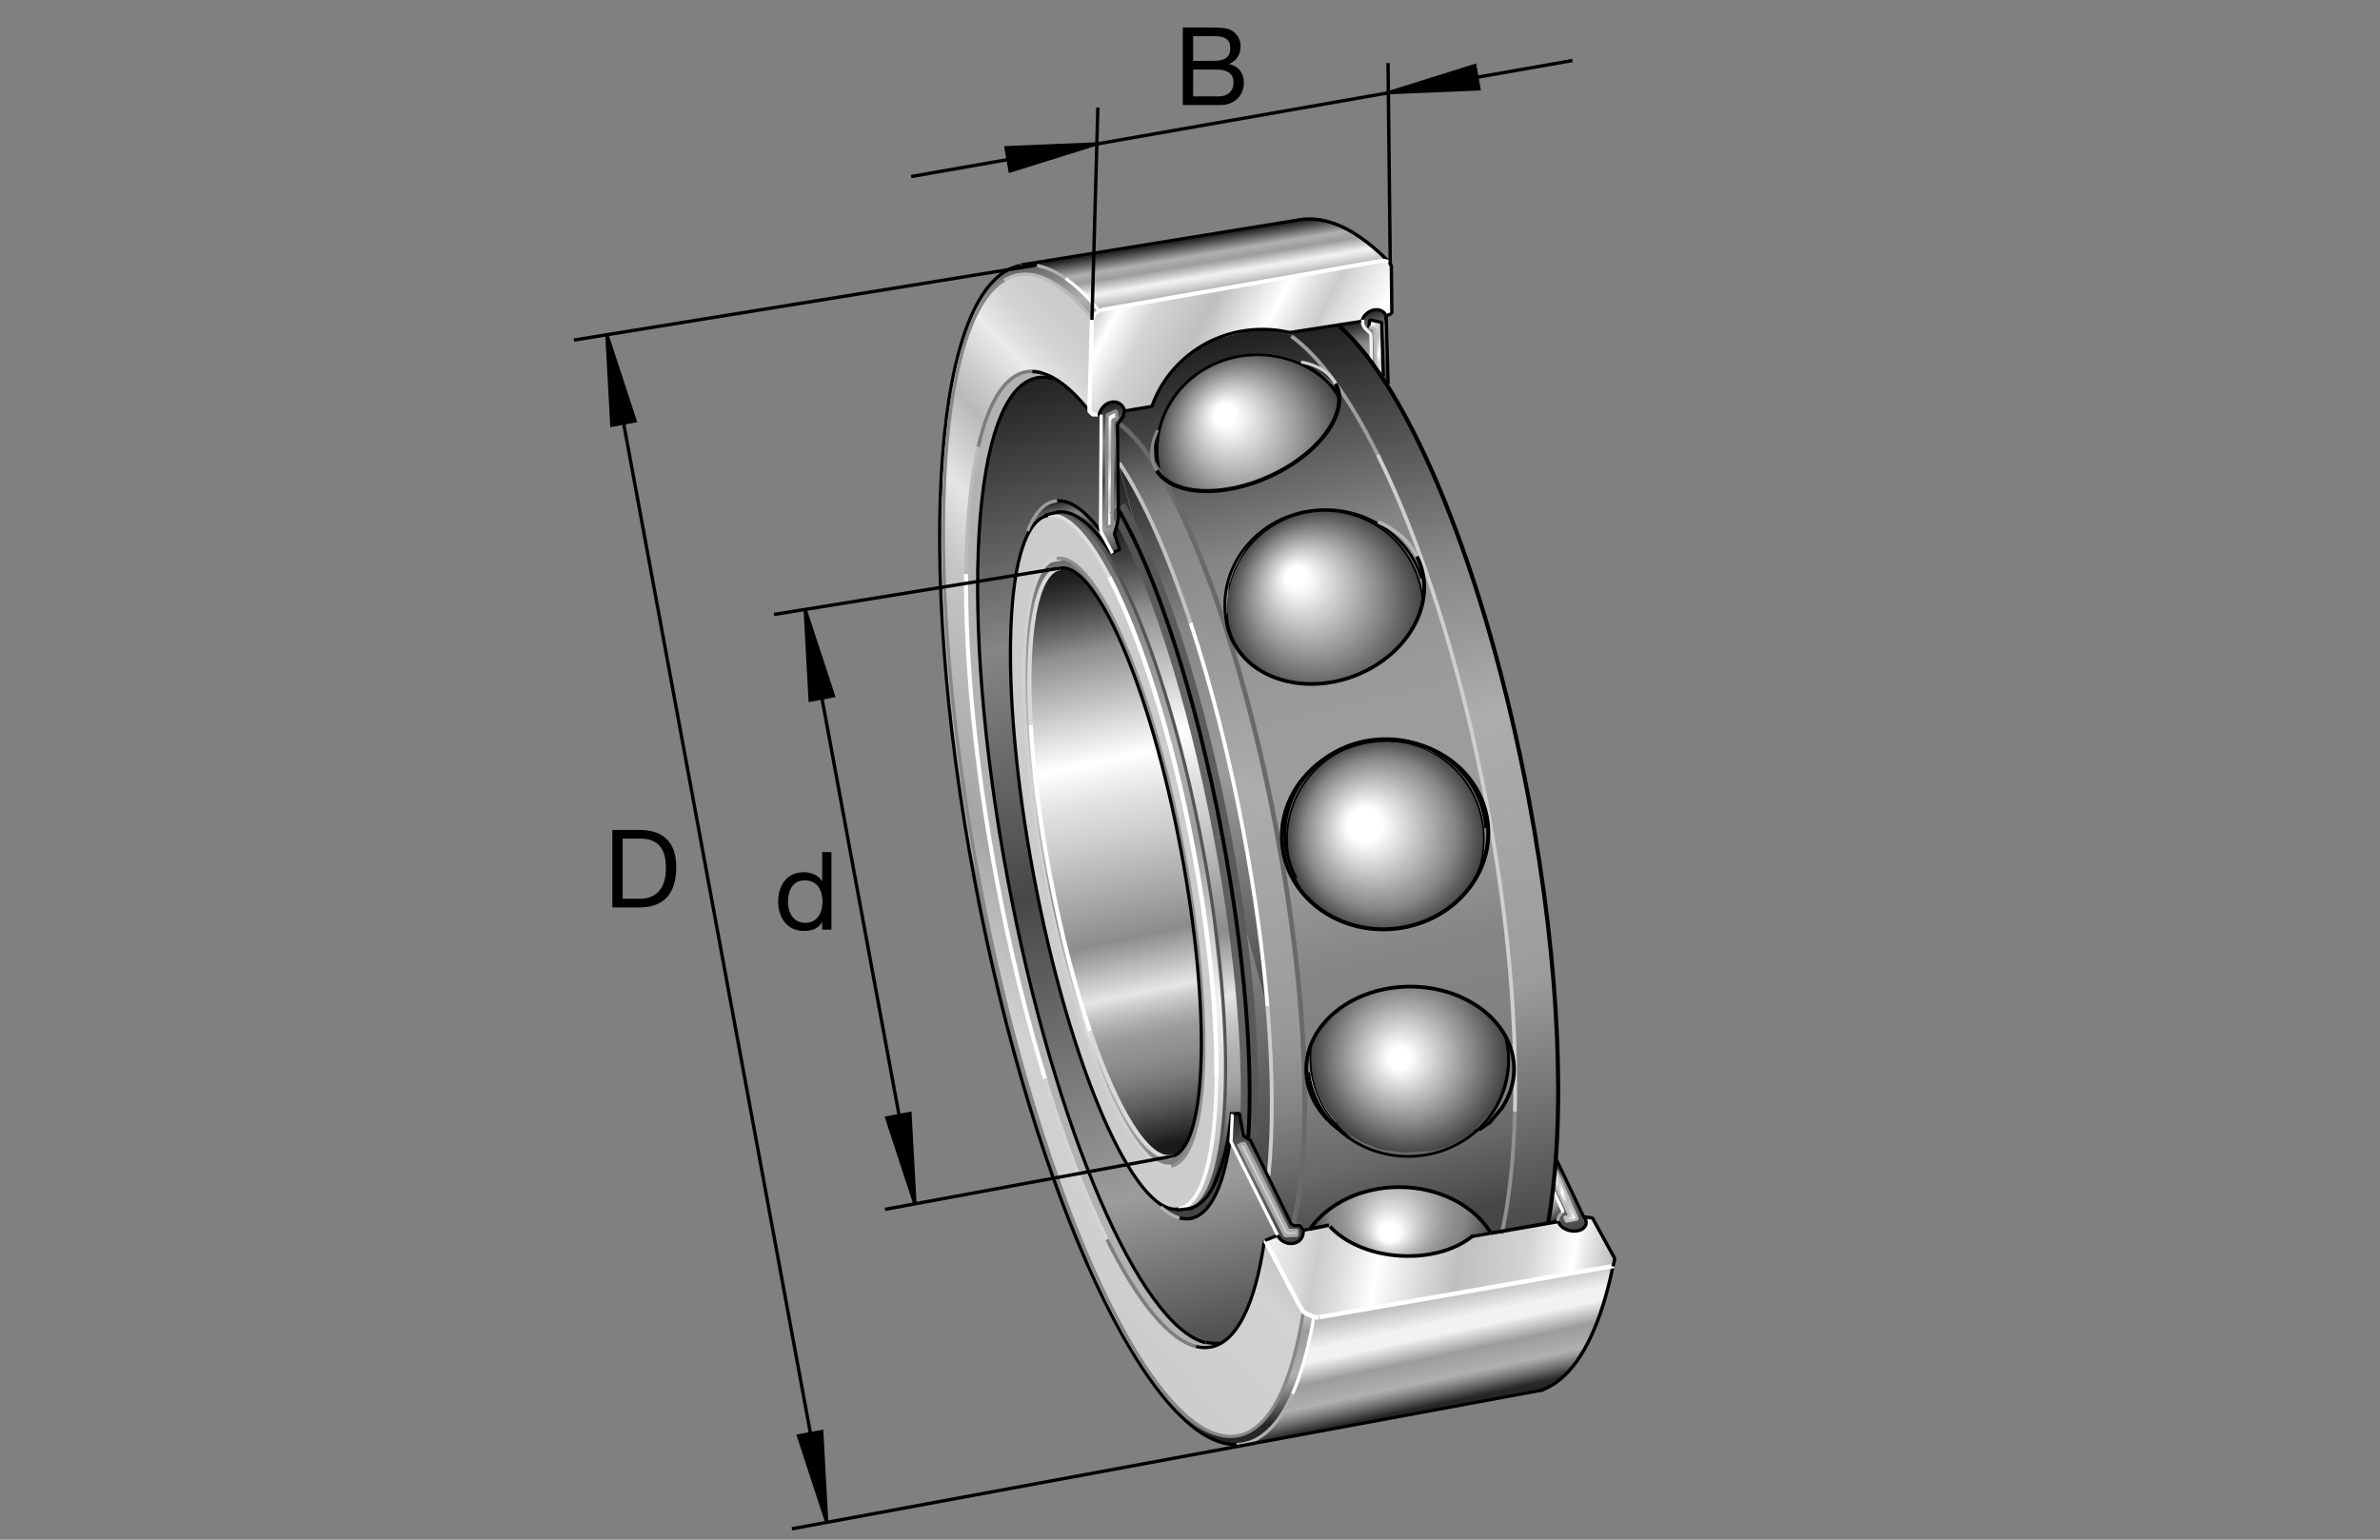 <?xml version="1.0" encoding="utf-8"?>
<!-- Generator: Adobe Illustrator 22.1.0, SVG Export Plug-In . SVG Version: 6.00 Build 0)  -->
<svg version="1.1" xmlns="http://www.w3.org/2000/svg" xmlns:xlink="http://www.w3.org/1999/xlink" x="0px" y="0px"
	 viewBox="0 0 1204.724 779.526" style="enable-background:new 0 0 1204.724 779.526;" xml:space="preserve">
<rect x="0" y="0" width="1204.724" height="779.526" fill="#808080" stroke="none"/>
<style type="text/css">
	.st0{fill-rule:evenodd;clip-rule:evenodd;fill:url(#SVGID_1_);}
	.st1{fill-rule:evenodd;clip-rule:evenodd;fill:none;stroke:#000000;stroke-width:0.851;}
	.st2{fill-rule:evenodd;clip-rule:evenodd;fill:none;}
	
		.st3{fill-rule:evenodd;clip-rule:evenodd;fill:#B2B2B2;stroke:#B2B2B2;stroke-width:0.59;stroke-linejoin:round;stroke-miterlimit:10;}
	
		.st4{fill-rule:evenodd;clip-rule:evenodd;fill:#E5E5E5;stroke:#E5E5E5;stroke-width:0.59;stroke-linejoin:round;stroke-miterlimit:10;}
	
		.st5{fill-rule:evenodd;clip-rule:evenodd;fill:none;stroke:#CCCCCC;stroke-width:1.774;stroke-linejoin:round;stroke-miterlimit:10;}
	
		.st6{fill-rule:evenodd;clip-rule:evenodd;fill:none;stroke:#B2B2B2;stroke-width:1.774;stroke-linejoin:round;stroke-miterlimit:10;}
	
		.st7{fill-rule:evenodd;clip-rule:evenodd;fill:none;stroke:#FFFFFF;stroke-width:1.774;stroke-linejoin:round;stroke-miterlimit:10;}
	
		.st8{fill-rule:evenodd;clip-rule:evenodd;fill:none;stroke:#CCCCCC;stroke-width:1.185;stroke-linejoin:round;stroke-miterlimit:10;}
	
		.st9{fill-rule:evenodd;clip-rule:evenodd;fill:none;stroke:#E5E5E5;stroke-width:1.774;stroke-linejoin:round;stroke-miterlimit:10;}
	
		.st10{fill-rule:evenodd;clip-rule:evenodd;fill:none;stroke:#E5E5E5;stroke-width:1.185;stroke-linejoin:round;stroke-miterlimit:10;}
	.st11{fill-rule:evenodd;clip-rule:evenodd;fill:url(#SVGID_2_);}
	.st12{fill-rule:evenodd;clip-rule:evenodd;fill:url(#SVGID_3_);}
	.st13{fill-rule:evenodd;clip-rule:evenodd;fill:url(#SVGID_4_);}
	.st14{fill-rule:evenodd;clip-rule:evenodd;fill:url(#SVGID_5_);}
	.st15{fill:url(#SVGID_6_);}
	.st16{fill-rule:evenodd;clip-rule:evenodd;fill:url(#SVGID_7_);}
	.st17{fill-rule:evenodd;clip-rule:evenodd;fill:url(#SVGID_8_);}
	.st18{fill-rule:evenodd;clip-rule:evenodd;fill:url(#SVGID_9_);}
	
		.st19{fill-rule:evenodd;clip-rule:evenodd;fill:#CCCCCC;stroke:#CCCCCC;stroke-width:0.59;stroke-linejoin:round;stroke-miterlimit:10;}
	.st20{fill:url(#SVGID_10_);}
	.st21{fill:url(#SVGID_11_);}
	.st22{fill-rule:evenodd;clip-rule:evenodd;fill:url(#SVGID_12_);}
	.st23{fill-rule:evenodd;clip-rule:evenodd;fill:url(#SVGID_13_);}
	.st24{fill-rule:evenodd;clip-rule:evenodd;fill:url(#SVGID_14_);}
	.st25{fill-rule:evenodd;clip-rule:evenodd;fill:url(#SVGID_15_);}
	.st26{fill-rule:evenodd;clip-rule:evenodd;fill:url(#SVGID_16_);}
	.st27{fill:url(#SVGID_17_);}
	.st28{fill:url(#SVGID_18_);}
	.st29{fill-rule:evenodd;clip-rule:evenodd;fill:url(#SVGID_19_);}
	.st30{fill-rule:evenodd;clip-rule:evenodd;fill:url(#SVGID_20_);}
	.st31{fill-rule:evenodd;clip-rule:evenodd;fill:url(#SVGID_21_);}
	.st32{fill-rule:evenodd;clip-rule:evenodd;fill:url(#SVGID_22_);}
	.st33{fill-rule:evenodd;clip-rule:evenodd;fill:url(#SVGID_23_);}
	.st34{fill-rule:evenodd;clip-rule:evenodd;fill:url(#SVGID_24_);}
	.st35{fill-rule:evenodd;clip-rule:evenodd;fill:url(#SVGID_25_);}
	.st36{fill-rule:evenodd;clip-rule:evenodd;fill:url(#SVGID_26_);}
	.st37{fill-rule:evenodd;clip-rule:evenodd;fill:url(#SVGID_27_);}
	.st38{fill-rule:evenodd;clip-rule:evenodd;fill:url(#SVGID_28_);}
	.st39{fill-rule:evenodd;clip-rule:evenodd;fill:url(#SVGID_29_);}
	.st40{fill-rule:evenodd;clip-rule:evenodd;fill:none;stroke:#000000;stroke-width:1.425;stroke-miterlimit:10;}
	.st41{fill-rule:evenodd;clip-rule:evenodd;fill:url(#SVGID_30_);}
	.st42{fill-rule:evenodd;clip-rule:evenodd;fill:url(#SVGID_31_);}
	.st43{fill-rule:evenodd;clip-rule:evenodd;fill:url(#SVGID_32_);}
	.st44{fill-rule:evenodd;clip-rule:evenodd;fill:url(#SVGID_33_);}
	.st45{fill-rule:evenodd;clip-rule:evenodd;fill:url(#SVGID_34_);}
	.st46{fill-rule:evenodd;clip-rule:evenodd;fill:url(#SVGID_35_);}
	.st47{fill:none;stroke:#FFFFFF;stroke-width:1.627;stroke-linejoin:bevel;stroke-miterlimit:10;}
	.st48{fill:none;stroke:#B0B0B0;stroke-width:1.627;stroke-linejoin:bevel;stroke-miterlimit:10;}
	.st49{fill:none;stroke:#000000;stroke-width:1.627;stroke-linejoin:bevel;stroke-miterlimit:10;}
	.st50{fill:none;stroke:#000000;stroke-width:1.701;stroke-linejoin:bevel;stroke-miterlimit:10;}
	.st51{fill:none;stroke:#BABABA;stroke-width:1.627;stroke-linejoin:bevel;stroke-miterlimit:10;}
	.st52{fill:none;stroke:#878787;stroke-width:1.627;stroke-linejoin:bevel;stroke-miterlimit:10;}
	.st53{fill:none;stroke:#7D7D7D;stroke-width:1.775;stroke-linejoin:bevel;stroke-miterlimit:10;}
	.st54{fill:none;stroke:#BABABA;stroke-width:1.775;stroke-linejoin:bevel;stroke-miterlimit:10;}
	.st55{fill:none;stroke:#FFFFFF;stroke-width:2.071;stroke-linejoin:bevel;stroke-miterlimit:10;}
	.st56{fill:none;stroke:#D4D4D4;stroke-width:1.775;stroke-linejoin:bevel;stroke-miterlimit:10;}
	.st57{opacity:0.89;fill:none;stroke:#575757;stroke-width:8.876;stroke-linejoin:bevel;stroke-miterlimit:10;}
	.st58{fill:none;stroke:#000000;stroke-width:1.923;stroke-linejoin:bevel;stroke-miterlimit:10;}
	.st59{fill:none;stroke:#CCCCCC;stroke-width:1.923;stroke-linejoin:bevel;stroke-miterlimit:10;}
	.st60{fill:none;stroke:#FFFFFF;stroke-width:1.923;stroke-linejoin:bevel;stroke-miterlimit:10;}
	.st61{fill:none;stroke:#C2C2C2;stroke-width:1.923;stroke-linejoin:bevel;stroke-miterlimit:10;}
	.st62{fill:none;stroke:#696969;stroke-width:2.367;stroke-linejoin:bevel;stroke-miterlimit:10;}
	.st63{fill:none;stroke:#919191;stroke-width:1.923;stroke-linejoin:bevel;stroke-miterlimit:10;}
	.st64{fill:none;stroke:#CFCFCF;stroke-width:1.923;stroke-linejoin:bevel;stroke-miterlimit:10;}
	.st65{fill:none;stroke:#9E9E9E;stroke-width:1.923;stroke-linejoin:bevel;stroke-miterlimit:10;}
	.st66{fill:none;stroke:#D1D1D1;stroke-width:1.627;stroke-linejoin:bevel;stroke-miterlimit:10;}
	.st67{fill:none;stroke:#8F8F8F;stroke-width:1.627;stroke-linejoin:bevel;stroke-miterlimit:10;}
	.st68{fill:none;stroke:#FAFAFA;stroke-width:1.923;stroke-linejoin:bevel;stroke-miterlimit:10;}
	.st69{fill:none;stroke:#FFFFFF;stroke-width:2.219;stroke-linejoin:bevel;stroke-miterlimit:10;}
	.st70{fill:none;stroke:#DEDEDE;stroke-width:1.923;stroke-linejoin:bevel;stroke-miterlimit:10;}
	.st71{fill:none;stroke:#545454;stroke-width:1.627;stroke-linejoin:bevel;stroke-miterlimit:10;}
	.st72{fill:none;stroke:#B3B3B3;stroke-width:1.627;stroke-linejoin:bevel;stroke-miterlimit:10;}
	.st73{fill:none;stroke:#9C9C9C;stroke-width:1.627;stroke-linejoin:bevel;stroke-miterlimit:10;}
	.st74{fill:none;stroke:#D9D9D9;stroke-width:2.071;stroke-linejoin:bevel;stroke-miterlimit:10;}
	.st75{fill:none;stroke:#CFCFCF;stroke-width:1.519;stroke-linejoin:bevel;stroke-miterlimit:10;}
	.st76{fill:none;stroke:#878787;stroke-width:1.519;stroke-linejoin:bevel;stroke-miterlimit:10;}
	.st77{fill:none;stroke:#000000;stroke-width:2.071;stroke-linejoin:bevel;stroke-miterlimit:10;}
	.st78{fill:none;stroke:#000000;stroke-width:1.856;stroke-linejoin:bevel;stroke-miterlimit:10;}
	.st79{fill:none;stroke:#B5B5B5;stroke-width:1.856;stroke-linejoin:bevel;stroke-miterlimit:10;}
	.st80{fill:none;stroke:#000000;stroke-width:2.01;stroke-linejoin:bevel;stroke-miterlimit:10;}
	.st81{fill:none;stroke:#000000;stroke-width:1.884;stroke-linejoin:bevel;stroke-miterlimit:10;}
	.st82{fill:none;stroke:#000000;stroke-width:1.871;stroke-linejoin:bevel;stroke-miterlimit:10;}
	.st83{fill:none;stroke:#000000;stroke-width:1.843;stroke-linejoin:bevel;stroke-miterlimit:10;}
	.st84{fill:none;stroke:#A3A3A3;stroke-width:1.627;stroke-linejoin:bevel;stroke-miterlimit:10;}
	.st85{fill:none;stroke:#BDBDBD;stroke-width:1.304;stroke-linejoin:bevel;stroke-miterlimit:10;}
	.st86{fill:none;stroke:#8A8A8A;stroke-width:1.627;stroke-linejoin:bevel;stroke-miterlimit:10;}
	.st87{fill:none;stroke:#A8A8A8;stroke-width:1.627;stroke-linejoin:bevel;stroke-miterlimit:10;}
	.st88{fill:none;stroke:#F0F0F0;stroke-width:1.627;stroke-linejoin:bevel;stroke-miterlimit:10;}
	.st89{stroke:#000000;stroke-width:1.701;}
</style>
<g id="Ebene_1">
	<g>
		
			<radialGradient id="SVGID_1_" cx="710.057" cy="604.63" r="49.809" fx="702.59" fy="626.25" gradientUnits="userSpaceOnUse">
			<stop  offset="0" style="stop-color:#FFFFFF"/>
			<stop  offset="0.099" style="stop-color:#FFFFFF"/>
			<stop  offset="0.216" style="stop-color:#DADADA"/>
			<stop  offset="0.353" style="stop-color:#B6B6B6"/>
			<stop  offset="0.482" style="stop-color:#9C9C9C"/>
			<stop  offset="0.597" style="stop-color:#8C8C8C"/>
			<stop  offset="0.687" style="stop-color:#868686"/>
			<stop  offset="1" style="stop-color:#424242"/>
		</radialGradient>
		<path class="st0" d="M759.866,604.629c0,27.51-22.304,49.809-49.814,49.809c-27.503,0-49.805-22.299-49.805-49.809
			c0-27.508,22.302-49.807,49.805-49.807C737.562,554.822,759.866,577.121,759.866,604.629z"/>
		<path class="st1" d="M759.866,605.725c0,27.515-22.304,49.812-49.814,49.812s-49.805-22.297-49.805-49.812
			c0-27.505,22.294-49.805,49.805-49.805S759.866,578.22,759.866,605.725z"/>
	</g>
	<rect class="st2" width="1204.724" height="779.526"/>
	<polygon class="st3" points="532.444,191.328 532.349,191.741 529.915,190.171 528.838,189.499 522.562,188.413 518.45,188.669 
		514.693,190.378 513.936,190.669 511.223,192.563 508.835,195.41 507.148,197.239 504.563,200.842 503.196,203.633 
		502.507,204.908 501.172,207.939 499.842,211.221 497.881,216.509 497.247,218.516 494.587,228.767 494.238,231.247 
		493.257,235.732 492.903,238.213 492.471,243.162 491.868,245.657 491.448,250.849 490.82,256.789 490.474,259.272 
		489.829,264.966 489.792,268.171 489.737,271.123 489.617,280.72 489.319,283.94 489.202,293.54 489.18,296.982 489.399,300.168 
		489.346,310.745 489.6,314.419 489.592,318.113 489.827,321.54 490.083,325.215 490.322,332.578 490.593,336.499 491.097,343.845 
		491.887,351.665 492.139,355.339 492.408,359.255 492.917,362.915 493.984,370.967 495.583,386.853 496.128,391.001 
		497.195,399.048 499.607,415.383 501.177,423.154 501.728,427.544 503.052,435.581 504.097,439.451 504.653,443.843 
		507.034,455.989 507.813,459.88 508.611,464.014 512.295,480.017 513.091,484.15 513.875,488.035 516.736,499.661 517.776,503.535 
		518.833,507.651 520.898,515.146 524.253,526.501 526.06,534.009 527.341,537.622 530.43,548.745 531.692,552.104 533.975,559.094 
		534.98,562.478 539.517,575.974 542.29,582.444 543.279,585.576 545.516,591.833 547,594.695 549.219,600.701 551.697,606.697 
		554.138,612.209 557.793,620.337 562.095,630.93 569.724,644.228 573.372,650.527 577.996,657.622 580.132,660.669 
		583.792,665.122 585.208,666.88 587.449,669.448 591.263,672.998 592.966,674.634 596.514,677.363 601.282,680.015 603.34,680.762 
		607.3,681.987 610.808,681.733 614.912,681.235 617.417,680.102 620.181,678.94 623.34,676.05 621.343,678.11 618.662,679.331 
		615.325,679.732 611.472,679.971 609.998,679.556 606.042,678.32 602.981,676.211 598.685,673.774 592.808,668.125 
		589.475,664.643 585.64,659.516 581.065,653.262 576.604,645.508 569.339,633.669 566.279,628.308 563.909,623.784 
		559.014,612.305 555.615,604.155 549.114,587.917 545.662,579.036 538.633,558.784 535.286,548.128 530.752,532.18 
		526.641,517.432 522.458,501.521 520.654,494.009 517.168,478.86 515.586,470.845 512.981,458.955 512.183,454.824 509.69,443.054 
		507.837,431.118 505.742,419.329 504.673,411.279 502.334,395.947 501.267,387.895 500.31,383.498 497.952,360.278 
		496.907,348.779 496.402,341.431 495.813,326.826 495.557,323.15 495.5,316.404 495.276,309.283 494.612,305.998 494.697,295.903 
		495.232,286.035 495.693,273.951 495.928,268.052 496.077,262.634 496.755,253.965 498.489,241.565 500.105,234.702 
		500.252,228.694 501.829,224.526 504.871,215.513 507.969,207.947 509.041,205.32 512.095,200.942 515.3,196.65 517.727,194.289 
		522.412,192.27 524.177,191.665 526.914,191.409 530.916,191.155 533.445,191.794 	"/>
	<polygon class="st4" points="793.049,618.445 792.112,616.184 794.128,615.566 790.183,606.69 786.863,598.896 787.737,592.724 
		798.66,617.278 	"/>
	<line class="st5" x1="558.396" y1="523.396" x2="558.789" y2="525.342"/>
	<line class="st5" x1="558.789" y1="525.342" x2="559.414" y2="527.026"/>
	<line class="st5" x1="559.414" y1="527.026" x2="560.323" y2="528.933"/>
	<line class="st5" x1="560.323" y1="528.933" x2="560.955" y2="530.618"/>
	<line class="st5" x1="560.955" y1="530.618" x2="561.604" y2="532.549"/>
	<line class="st5" x1="561.604" y1="532.549" x2="562.495" y2="534.209"/>
	<line class="st5" x1="562.495" y1="534.209" x2="563.123" y2="535.893"/>
	<line class="st5" x1="563.123" y1="535.893" x2="563.76" y2="537.573"/>
	<line class="st5" x1="563.76" y1="537.573" x2="564.39" y2="539.258"/>
	<line class="st5" x1="564.39" y1="539.258" x2="565.015" y2="540.943"/>
	<line class="st5" x1="565.015" y1="540.943" x2="565.638" y2="542.378"/>
	<path class="st6" d="M565.638,542.378"/>
	<line class="st6" x1="565.638" y1="542.378" x2="566.529" y2="544.048"/>
	<line class="st6" x1="566.529" y1="544.048" x2="567.134" y2="545.486"/>
	<line class="st6" x1="567.134" y1="545.486" x2="567.773" y2="547.168"/>
	<line class="st6" x1="567.773" y1="547.168" x2="568.647" y2="548.586"/>
	<line class="st7" x1="557.706" y1="158.44" x2="557.966" y2="158.43"/>
	<line class="st7" x1="557.966" y1="158.43" x2="558.201" y2="158.164"/>
	<line class="st7" x1="558.459" y1="158.149" x2="558.702" y2="157.883"/>
	<line class="st7" x1="558.702" y1="157.883" x2="558.958" y2="157.867"/>
	<line class="st7" x1="558.958" y1="157.867" x2="558.926" y2="157.38"/>
	<line class="st7" x1="558.926" y1="157.38" x2="559.441" y2="157.351"/>
	<line class="st8" x1="731.526" y1="460.271" x2="732.004" y2="459.744"/>
	<line class="st8" x1="732.004" y1="459.744" x2="732.512" y2="459.465"/>
	<line class="st8" x1="732.512" y1="459.465" x2="733.24" y2="458.928"/>
	<line class="st8" x1="733.24" y1="458.928" x2="733.992" y2="458.638"/>
	<line class="st8" x1="733.992" y1="458.638" x2="734.714" y2="457.856"/>
	<line class="st8" x1="734.714" y1="457.856" x2="735.217" y2="457.58"/>
	<line class="st8" x1="735.217" y1="457.58" x2="735.696" y2="457.058"/>
	<line class="st8" x1="735.696" y1="457.058" x2="736.448" y2="456.767"/>
	<line class="st8" x1="736.448" y1="456.767" x2="736.927" y2="455.996"/>
	<line class="st8" x1="736.927" y1="455.996" x2="737.922" y2="455.688"/>
	<line class="st8" x1="737.922" y1="455.688" x2="738.406" y2="455.168"/>
	<line class="st8" x1="738.406" y1="455.168" x2="738.889" y2="454.646"/>
	<line class="st8" x1="738.889" y1="454.646" x2="739.622" y2="454.111"/>
	<line class="st8" x1="739.622" y1="454.111" x2="740.105" y2="453.584"/>
	<line class="st8" x1="740.105" y1="453.584" x2="740.579" y2="453.066"/>
	<line class="st8" x1="740.579" y1="453.066" x2="741.307" y2="452.283"/>
	<line class="st8" x1="741.307" y1="452.283" x2="741.541" y2="452.019"/>
	<line class="st8" x1="741.541" y1="452.019" x2="742.039" y2="451.499"/>
	<line class="st8" x1="742.039" y1="451.499" x2="742.512" y2="450.979"/>
	<line class="st8" x1="742.512" y1="450.979" x2="743.23" y2="450.193"/>
	<line class="st8" x1="743.23" y1="450.193" x2="743.714" y2="449.673"/>
	<line class="st8" x1="743.714" y1="449.673" x2="744.172" y2="448.906"/>
	<line class="st8" x1="744.172" y1="448.906" x2="744.661" y2="448.382"/>
	<line class="st8" x1="744.661" y1="448.382" x2="745.144" y2="447.861"/>
	<line class="st8" x1="745.144" y1="447.861" x2="745.637" y2="447.583"/>
	<line class="st8" x1="745.637" y1="447.583" x2="745.842" y2="446.833"/>
	<line class="st8" x1="745.842" y1="446.833" x2="746.56" y2="446.057"/>
	<line class="st8" x1="746.56" y1="446.057" x2="746.775" y2="445.303"/>
	<line class="st8" x1="746.775" y1="445.303" x2="747.253" y2="444.78"/>
	<line class="st8" x1="747.253" y1="444.78" x2="747.986" y2="444.243"/>
	<line class="st8" x1="747.986" y1="444.243" x2="748.206" y2="443.489"/>
	<line class="st8" x1="748.206" y1="443.489" x2="748.42" y2="442.986"/>
	<line class="st8" x1="748.42" y1="442.986" x2="748.904" y2="442.458"/>
	<line class="st8" x1="748.904" y1="442.458" x2="749.094" y2="441.714"/>
	<line class="st8" x1="749.094" y1="441.714" x2="749.846" y2="441.177"/>
	<line class="st8" x1="749.846" y1="441.177" x2="750.042" y2="440.427"/>
	<line class="st8" x1="750.042" y1="440.427" x2="750.271" y2="439.675"/>
	<line class="st8" x1="750.271" y1="439.675" x2="750.491" y2="439.162"/>
	<line class="st8" x1="750.491" y1="439.162" x2="751.224" y2="438.633"/>
	<line class="st8" x1="751.224" y1="438.633" x2="751.414" y2="437.632"/>
	<line class="st8" x1="751.414" y1="437.632" x2="751.638" y2="437.129"/>
	<line class="st8" x1="751.638" y1="437.129" x2="751.844" y2="436.377"/>
	<line class="st8" x1="751.844" y1="436.377" x2="752.058" y2="435.628"/>
	<line class="st8" x1="752.058" y1="435.628" x2="752.512" y2="434.861"/>
	<line class="st8" x1="752.512" y1="434.861" x2="752.742" y2="434.353"/>
	<line class="st8" x1="752.742" y1="434.353" x2="752.947" y2="433.603"/>
	<line class="st5" x1="626.018" y1="284.809" x2="625.774" y2="285.068"/>
	<line class="st5" x1="625.774" y1="285.068" x2="625.591" y2="286.059"/>
	<line class="st5" x1="625.591" y1="286.059" x2="625.105" y2="286.585"/>
	<line class="st5" x1="625.105" y1="286.585" x2="624.622" y2="287.104"/>
	<line class="st5" x1="624.622" y1="287.104" x2="624.437" y2="288.103"/>
	<line class="st5" x1="624.437" y1="288.103" x2="623.951" y2="288.623"/>
	<line class="st5" x1="623.951" y1="288.623" x2="623.763" y2="289.617"/>
	<line class="st5" x1="623.763" y1="289.617" x2="623.535" y2="290.122"/>
	<line class="st5" x1="623.535" y1="290.122" x2="623.091" y2="291.138"/>
	<line class="st5" x1="623.091" y1="291.138" x2="622.872" y2="291.648"/>
	<line class="st5" x1="622.872" y1="291.648" x2="622.647" y2="292.146"/>
	<line class="st5" x1="622.647" y1="292.146" x2="622.454" y2="293.142"/>
	<line class="st5" x1="622.454" y1="293.142" x2="622.229" y2="293.647"/>
	<line class="st5" x1="622.229" y1="293.647" x2="622.039" y2="294.646"/>
	<line class="st5" x1="622.039" y1="294.646" x2="621.56" y2="295.161"/>
	<line class="st5" x1="621.56" y1="295.161" x2="621.624" y2="296.145"/>
	<line class="st5" x1="621.624" y1="296.145" x2="621.401" y2="296.653"/>
	<line class="st5" x1="621.401" y1="296.653" x2="621.197" y2="297.402"/>
	<line class="st5" x1="621.197" y1="297.402" x2="621.006" y2="298.398"/>
	<line class="st5" x1="621.006" y1="298.398" x2="621.035" y2="298.887"/>
	<line class="st5" x1="621.035" y1="298.887" x2="620.847" y2="299.883"/>
	<line class="st5" x1="620.847" y1="299.883" x2="620.882" y2="300.376"/>
	<line class="st5" x1="620.882" y1="300.376" x2="620.435" y2="301.389"/>
	<line class="st5" x1="620.435" y1="301.389" x2="620.469" y2="301.875"/>
	<line class="st5" x1="620.469" y1="301.875" x2="620.264" y2="302.629"/>
	<line class="st5" x1="620.264" y1="302.629" x2="620.31" y2="303.357"/>
	<line class="st5" x1="620.31" y1="303.357" x2="620.362" y2="304.092"/>
	<line class="st5" x1="620.362" y1="304.092" x2="620.427" y2="305.078"/>
	<line class="st5" x1="620.427" y1="305.078" x2="620.212" y2="305.576"/>
	<line class="st5" x1="620.212" y1="305.576" x2="620.279" y2="306.563"/>
	<line class="st5" x1="620.279" y1="306.563" x2="620.308" y2="307.046"/>
	<line class="st5" x1="620.308" y1="307.046" x2="620.378" y2="308.03"/>
	<line class="st5" x1="620.378" y1="308.03" x2="620.413" y2="308.525"/>
	<line class="st5" x1="620.413" y1="308.525" x2="620.457" y2="309.255"/>
	<line class="st5" x1="620.457" y1="309.255" x2="620.493" y2="309.746"/>
	<line class="st9" x1="627.874" y1="281.738" x2="627.405" y2="282.505"/>
	<line class="st9" x1="627.405" y1="282.505" x2="626.948" y2="283.271"/>
	<line class="st9" x1="626.948" y1="283.271" x2="626.741" y2="284.023"/>
	<line class="st9" x1="626.741" y1="284.023" x2="626.003" y2="284.56"/>
	<line class="st9" x1="626.003" y1="284.56" x2="626.018" y2="284.809"/>
	<line class="st5" x1="664.47" y1="544.856" x2="664.536" y2="545.832"/>
	<line class="st5" x1="664.536" y1="545.832" x2="664.57" y2="546.326"/>
	<line class="st5" x1="664.57" y1="546.326" x2="664.637" y2="547.305"/>
	<line class="st5" x1="664.637" y1="547.305" x2="664.93" y2="547.773"/>
	<line class="st5" x1="664.93" y1="547.773" x2="664.958" y2="548.269"/>
	<line class="st5" x1="664.958" y1="548.269" x2="665.029" y2="549.248"/>
	<line class="st5" x1="665.029" y1="549.248" x2="665.325" y2="549.719"/>
	<line class="st5" x1="665.325" y1="549.719" x2="665.391" y2="550.703"/>
	<line class="st5" x1="665.391" y1="550.703" x2="665.677" y2="551.172"/>
	<line class="st5" x1="665.677" y1="551.172" x2="665.732" y2="551.912"/>
	<line class="st5" x1="665.732" y1="551.912" x2="666.035" y2="552.629"/>
	<line class="st5" x1="666.035" y1="552.629" x2="666.587" y2="553.088"/>
	<line class="st5" x1="666.587" y1="553.088" x2="666.653" y2="554.063"/>
	<line class="st5" x1="666.653" y1="554.063" x2="666.943" y2="554.538"/>
	<line class="st5" x1="666.943" y1="554.538" x2="667.271" y2="555.505"/>
	<line class="st5" x1="667.271" y1="555.505" x2="667.563" y2="555.979"/>
	<line class="st5" x1="667.563" y1="555.979" x2="667.849" y2="556.451"/>
	<line class="st5" x1="667.849" y1="556.451" x2="667.917" y2="557.43"/>
	<line class="st5" x1="667.917" y1="557.43" x2="668.208" y2="557.91"/>
	<line class="st5" x1="668.208" y1="557.91" x2="668.75" y2="558.362"/>
	<line class="st5" x1="668.75" y1="558.362" x2="669.336" y2="559.314"/>
	<line class="st5" x1="669.336" y1="559.314" x2="669.622" y2="559.783"/>
	<line class="st5" x1="669.622" y1="559.783" x2="669.932" y2="560.498"/>
	<line class="st5" x1="669.932" y1="560.498" x2="670.483" y2="560.964"/>
	<line class="st5" x1="670.483" y1="560.964" x2="670.789" y2="561.682"/>
	<line class="st5" x1="670.789" y1="561.682" x2="671.099" y2="562.397"/>
	<line class="st5" x1="671.099" y1="562.397" x2="671.641" y2="562.857"/>
	<line class="st5" x1="671.641" y1="562.857" x2="671.937" y2="563.335"/>
	<line class="st5" x1="671.937" y1="563.335" x2="672.776" y2="564.263"/>
	<line class="st5" x1="672.776" y1="564.263" x2="673.067" y2="564.737"/>
	<line class="st5" x1="673.067" y1="564.737" x2="673.377" y2="565.456"/>
	<line class="st5" x1="673.377" y1="565.456" x2="673.921" y2="565.911"/>
	<line class="st5" x1="673.921" y1="565.911" x2="674.724" y2="566.357"/>
	<path class="st10" d="M623,573.005"/>
	<path class="st10" d="M623,573.005"/>
	<line class="st10" x1="623" y1="573.005" x2="623.037" y2="573.498"/>
	<path class="st10" d="M623.037,573.498"/>
	<path class="st10" d="M623.037,573.498"/>
	<line class="st10" x1="623.037" y1="573.498" x2="623.055" y2="573.738"/>
	<path class="st10" d="M623.055,573.738"/>
	<path class="st10" d="M623.055,573.738"/>
	<line class="st10" x1="623.055" y1="573.738" x2="623.074" y2="573.987"/>
	<path class="st10" d="M623.074,573.987"/>
	<path class="st10" d="M623.074,573.987"/>
	<line class="st10" x1="623.074" y1="573.987" x2="623.089" y2="574.231"/>
	<path class="st10" d="M623.089,574.231"/>
	<path class="st10" d="M623.089,574.231"/>
	<line class="st10" x1="623.089" y1="574.231" x2="623.101" y2="574.473"/>
	<path class="st10" d="M623.101,574.473"/>
	<path class="st10" d="M623.101,574.473"/>
	<path class="st10" d="M623.101,574.473"/>
	<line class="st10" x1="623.101" y1="574.473" x2="623.12" y2="574.722"/>
	<path class="st10" d="M623.12,574.722"/>
	<path class="st10" d="M623.12,574.722"/>
	<line class="st10" x1="623.12" y1="574.722" x2="623.154" y2="575.21"/>
	<path class="st10" d="M623.154,575.21"/>
	<line class="st10" x1="623.154" y1="575.21" x2="622.901" y2="575.224"/>
	<line class="st10" x1="622.901" y1="575.224" x2="622.917" y2="575.471"/>
	<path class="st10" d="M622.917,575.471"/>
	<path class="st10" d="M622.917,575.471"/>
	<path class="st10" d="M622.917,575.471"/>
	<line class="st10" x1="622.917" y1="575.471" x2="622.93" y2="575.723"/>
	<path class="st10" d="M622.93,575.723"/>
	<line class="st10" x1="622.93" y1="575.723" x2="622.676" y2="575.735"/>
	<line class="st10" x1="622.676" y1="575.735" x2="622.695" y2="575.979"/>
	<path class="st10" d="M622.695,575.979"/>
	<path class="st10" d="M622.695,575.979"/>
	<path class="st10" d="M622.695,575.979"/>
	<line class="st10" x1="622.695" y1="575.979" x2="622.454" y2="576.238"/>
	<path class="st10" d="M622.454,576.238"/>
	<g>
		
			<radialGradient id="SVGID_2_" cx="634.38" cy="225.144" r="49.808" fx="618.355" fy="208.093" gradientUnits="userSpaceOnUse">
			<stop  offset="0" style="stop-color:#FFFFFF"/>
			<stop  offset="0.11" style="stop-color:#FFFFFF"/>
			<stop  offset="0.687" style="stop-color:#868686"/>
			<stop  offset="1" style="stop-color:#424242"/>
		</radialGradient>
		<path class="st11" d="M684.189,225.141c0,27.512-22.302,49.81-49.812,49.81c-27.507,0-49.807-22.298-49.807-49.81
			c0-27.505,22.3-49.805,49.807-49.805C661.888,175.337,684.189,197.637,684.189,225.141z"/>
		<path class="st1" d="M684.187,226.24c0,27.51-22.305,49.809-49.814,49.809c-27.508,0-49.805-22.3-49.805-49.809
			c0-27.507,22.297-49.807,49.805-49.807C661.883,176.433,684.187,198.733,684.187,226.24z"/>
	</g>
	<g>
		
			<radialGradient id="SVGID_3_" cx="670.572" cy="307.402" r="49.807" fx="654.547" fy="290.351" gradientUnits="userSpaceOnUse">
			<stop  offset="0" style="stop-color:#FFFFFF"/>
			<stop  offset="0.11" style="stop-color:#FFFFFF"/>
			<stop  offset="0.687" style="stop-color:#868686"/>
			<stop  offset="1" style="stop-color:#424242"/>
		</radialGradient>
		<path class="st12" d="M720.378,307.402c0,27.508-22.299,49.807-49.81,49.807c-27.505,0-49.805-22.299-49.805-49.807
			s22.299-49.807,49.805-49.807C698.079,257.595,720.378,279.895,720.378,307.402z"/>
		<path class="st1" d="M720.378,308.501c0,27.507-22.299,49.809-49.81,49.809c-27.512,0-49.805-22.302-49.805-49.809
			c0-27.51,22.293-49.81,49.805-49.81C698.079,258.691,720.378,280.991,720.378,308.501z"/>
	</g>
	<g>
		
			<radialGradient id="SVGID_4_" cx="701.283" cy="423.661" r="49.808" fx="688.554" fy="416.482" gradientUnits="userSpaceOnUse">
			<stop  offset="0" style="stop-color:#FFFFFF"/>
			<stop  offset="0.176" style="stop-color:#FFFFFF"/>
			<stop  offset="0.769" style="stop-color:#868686"/>
			<stop  offset="1" style="stop-color:#424242"/>
		</radialGradient>
		<path class="st13" d="M751.091,423.66c0,27.509-22.3,49.809-49.812,49.809c-27.505,0-49.805-22.3-49.805-49.809
			c0-27.508,22.299-49.808,49.805-49.808C728.792,373.852,751.091,396.152,751.091,423.66z"/>
		<path class="st1" d="M751.091,424.756c0,27.51-22.3,49.81-49.812,49.81s-49.805-22.299-49.805-49.81
			c0-27.505,22.292-49.805,49.805-49.805S751.091,397.251,751.091,424.756z"/>
	</g>
	<g>
		
			<radialGradient id="SVGID_5_" cx="713.348" cy="534.433" r="50.057" fx="707.606" fy="535.899" gradientUnits="userSpaceOnUse">
			<stop  offset="0" style="stop-color:#FFFFFF"/>
			<stop  offset="0.11" style="stop-color:#FFFFFF"/>
			<stop  offset="0.687" style="stop-color:#868686"/>
			<stop  offset="1" style="stop-color:#424242"/>
		</radialGradient>
		<path class="st14" d="M763.406,534.431c0,27.648-22.412,50.059-50.061,50.059c-27.639,0-50.054-22.41-50.054-50.059
			c0-27.642,22.415-50.056,50.054-50.056C740.994,484.375,763.406,506.789,763.406,534.431z"/>
		<path class="st1" d="M763.406,535.532c0,27.649-22.412,50.059-50.061,50.059s-50.054-22.41-50.054-50.059
			c0-27.641,22.405-50.054,50.054-50.054S763.406,507.891,763.406,535.532z"/>
	</g>
</g>
<g id="neue_Flächen">
	
		<linearGradient id="SVGID_6_" gradientUnits="userSpaceOnUse" x1="685.511" y1="661.543" x2="694.361" y2="721.596" gradientTransform="matrix(0.998 -0.065 0.065 0.998 -10.342 39.94)">
		<stop  offset="0.037" style="stop-color:#BABABA"/>
		<stop  offset="0.264" style="stop-color:#F2F2F2"/>
		<stop  offset="0.365" style="stop-color:#F2F2F2"/>
		<stop  offset="0.54" style="stop-color:#9C9C9C"/>
		<stop  offset="0.725" style="stop-color:#B0B0B0"/>
		<stop  offset="0.763" style="stop-color:#9C9C9C"/>
		<stop  offset="0.84" style="stop-color:#6A6A6A"/>
		<stop  offset="0.931" style="stop-color:#262626"/>
	</linearGradient>
	<polygon class="st15" points="629.524,731.592 637.161,730.303 779.67,703.848 785.818,701.465 791.141,697.866 795.892,692.31 
		802.962,682.417 807.419,672.334 812.341,657.705 815.56,646.904 816.907,639.932 815.042,641.343 665.062,667.685 
		662.505,680.508 657.61,696.748 652.146,710.982 644.695,721.255 637.844,727.808 	"/>
	
		<linearGradient id="SVGID_7_" gradientUnits="userSpaceOnUse" x1="758.019" y1="598.543" x2="763.403" y2="629.076" gradientTransform="matrix(0.998 -0.065 0.065 0.998 -10.342 39.94)">
		<stop  offset="0" style="stop-color:#1A1A1A"/>
		<stop  offset="0.28" style="stop-color:#858585"/>
		<stop  offset="1" style="stop-color:#424242"/>
	</linearGradient>
	<path class="st16" d="M788.982,618.22c-0.02-0.066-0.02-0.107-0.02-0.107l0.425-2.06l1.367-1.375l0.811-1.338l-4.956-9.985
		l1.748-15.547"/>
	
		<linearGradient id="SVGID_8_" gradientUnits="userSpaceOnUse" x1="761.264" y1="597.765" x2="767.958" y2="635.734" gradientTransform="matrix(0.998 -0.065 0.065 0.998 -10.342 39.94)">
		<stop  offset="0" style="stop-color:#1A1A1A"/>
		<stop  offset="0.28" style="stop-color:#858585"/>
		<stop  offset="1" style="stop-color:#424242"/>
	</linearGradient>
	<path class="st17" d="M788.128,587.82l13.667,28.532l1.001,2.093l0.068,2.026l-1.689,1.604l-2.177,1.099l-2.593-0.054l-2.862-0.576
		l-3.12-1.196c0,0-1.236-1.638-1.25-1.956c-0.029-0.256-0.146-0.915-0.19-1.172"/>
	
		<linearGradient id="SVGID_9_" gradientUnits="userSpaceOnUse" x1="499.68" y1="258.507" x2="586.769" y2="599.23" gradientTransform="matrix(0.998 -0.065 0.065 0.998 -10.342 39.94)">
		<stop  offset="0" style="stop-color:#454545"/>
		<stop  offset="0.143" style="stop-color:#8E8E8E"/>
		<stop  offset="0.376" style="stop-color:#D2D2D2"/>
		<stop  offset="0.556" style="stop-color:#8C8C8C"/>
		<stop  offset="0.736" style="stop-color:#E6E6E6"/>
		<stop  offset="0.736" style="stop-color:#E5E5E5"/>
		<stop  offset="0.779" style="stop-color:#C5C5C5"/>
		<stop  offset="0.816" style="stop-color:#B2B2B2"/>
		<stop  offset="0.841" style="stop-color:#ABABAB"/>
		<stop  offset="0.873" style="stop-color:#A4A4A4"/>
		<stop  offset="0.917" style="stop-color:#929292"/>
		<stop  offset="0.969" style="stop-color:#737373"/>
		<stop  offset="1" style="stop-color:#5D5D5D"/>
	</linearGradient>
	<polygon class="st18" points="560.754,310.742 559.427,304.741 547.862,288.559 539.91,283.552 537.273,282.732 534.485,283.354 
		532.698,283.706 531.443,284.283 529.47,285.63 526.106,289.283 524.714,291.582 523.164,295.369 522.063,298.142 521.46,300.64 
		520.229,305.386 519.393,308.145 518.923,312.598 517.893,320.296 517.598,323.506 517.322,326.97 517.056,330.674 
		517.053,334.361 517.063,338.293 516.692,344.221 516.829,346.182 516.883,354.538 517.18,358.951 517.209,363.128 
		517.698,370.232 517.849,372.436 518.318,379.292 518.906,384.177 519.06,386.379 519.397,391.277 519.839,393.957 
		519.985,396.162 521.445,406.155 522.056,411.282 522.651,416.164 523.694,423.97 524.788,428.574 526.282,439.058 
		527.142,444.165 528.272,449.266 529.378,454.114 530.92,461.641 532.024,466.492 533.159,471.592 534.266,476.438 
		535.625,481.277 536.729,486.128 538.096,490.962 539.165,495.32 540.779,499.895 541.868,504.499 543.877,511.26 545.452,515.342 
		546.521,519.709 548.104,524.033 550.313,529.8 552.268,535.828 554.458,541.348 555.088,543.035 557.256,548.303 560.542,554.744 
		564.458,561.492 567.139,566.733 570.605,573.555 574.891,579.436 579.404,585.061 584.026,588.464 587.742,589.951 
		590.865,590.249 594.917,589.014 597.832,586.37 599.26,584.568 600.892,582.004 602.668,577.715 599.727,580.107 597.447,580.745 
		594.595,580.672 591.155,579.407 588.177,577.378 585.437,575.095 582.922,572.297 579.514,567.834 575.772,562.161 
		572.813,556.685 569.839,550.974 566.49,543.552 562.495,534.209 559.368,526.287 556.841,519.56 554.896,513.772 552.271,505.576 
		549.915,497.605 547.17,487.69 544.446,478.025 543.01,472.207 541.512,465.417 539.612,456.431 537.94,447.19 536.509,441.374 
		534.961,433.85 533.128,422.158 532.278,417.287 531.284,410.223 530.262,402.903 529.964,398.489 529.319,392.876 
		528.286,385.315 528.067,382.129 527.227,373.581 527.009,366.702 526.44,358.376 526.406,350.262 526.539,340.906 
		526.568,333.772 527.195,327.832 527.547,321.66 528.459,316.189 530.605,305.977 531.607,301.728 533.831,296.426 535.925,293.1 
		538.333,290.493 540.803,288.86 546.829,291.514 	"/>
	<polygon class="st19" points="535.625,261.553 538.293,262.861 543.418,265.989 548.094,270.122 552.383,276.255 556.733,283.115 
		560.498,289.031 564.136,296.924 567.795,305.058 571.743,313.669 577.337,327.585 581.797,339.853 584.988,348.755 
		587.356,356.968 588.979,361.789 591.704,371.46 594.141,380.652 595.198,384.766 596.221,388.393 598.042,396.15 599.199,401.736 
		600.237,405.605 600.923,408.025 601.477,412.419 602.742,415.786 604.19,425.53 605.999,433.044 607.217,439.604 608.213,446.68 
		609.395,452.507 610.572,462.275 612.053,472.512 612.842,480.334 613.453,485.461 614.209,492.796 615.156,502.82 
		615.657,510.168 616.245,518.738 616.628,524.372 616.922,536.157 617.156,550.901 616.594,557.823 615.933,566.968 
		614.654,574.668 614.573,577.38 614.368,581.816 613.377,586.304 612.805,589.297 611.409,595.286 608.758,601.846 
		606.712,605.906 602.397,610.847 599.402,612.266 594.285,613.071 589.761,611.138 585.447,608.457 581.304,604.531 576.5,598.435 
		573.347,593.955 569.243,586.833 565.999,580.884 562.424,573.972 558.445,564.878 554.79,556.736 552.539,550.242 
		549.365,541.582 545.859,531.961 543.557,524.722 541.221,517 539.844,511.914 537.49,503.951 535.393,495.962 533.276,487.729 
		530.449,476.589 529.019,470.779 527.148,462.28 525.989,456.694 525.054,450.605 523.187,442.119 522.251,436.028 521.55,433.362 
		519.258,418.745 518.359,413.142 516.97,404.133 516.125,395.579 515.483,389.961 514.399,381.667 513.943,378.743 
		513.406,370.911 512.649,359.883 512.117,352.043 511.702,342.232 511.712,334.856 511.592,325.51 511.65,318.87 512.371,310.461 
		512.48,304.553 513.382,298.84 513.802,293.647 514.751,288.674 515.583,285.669 518.284,276.152 519.998,270.884 521.609,268.077 
		523.724,264.995 526.641,262.351 527.639,261.805 530.401,260.647 533.743,260.442 535.833,260.798 535.867,261.292 
		535.61,261.304 536.88,283.613 534.324,284.014 531.523,284.678 528.848,287.06 528.123,287.842 526.702,289.653 525.772,291.184 
		524.397,293.73 523.76,295.737 522.864,297.762 522.227,299.768 521.18,303.276 519.988,308.513 519.514,312.969 519.344,314.211 
		518.926,315.713 518.633,318.931 517.773,329.068 517.659,338.662 517.288,344.592 517.63,357.112 518.13,368.154 518.914,379.661 
		520.432,394.326 526.431,436.748 527.74,444.536 528.862,449.636 529.979,454.482 532.622,466.863 536.221,481.645 
		538.689,491.328 541.771,502.454 544.47,511.628 547.117,520.081 551.81,532.082 553.516,538.13 556.57,545.068 561.771,556.799 
		566.724,564.975 570.486,570.893 574.092,577.185 579.717,583.967 584.075,588.376 588.333,590.323 594,589.968 598.42,586.741 
		601.482,582.375 603.259,578.081 604.739,573.318 606.49,564.844 607.729,556.651 608.674,547.74 608.758,537.649 609.036,526.563 
		608.843,516.253 607.935,503.02 607.185,491.999 606.089,479.77 605.369,472.927 602.393,452.204 600.357,441.265 598.965,432.248 
		597.024,422.778 595.376,413.782 593.162,404.082 590.725,394.885 588.511,385.185 585.818,376.008 583.484,368.276 
		581.404,360.539 578.208,351.636 575.613,343.921 573.396,337.915 572.117,334.307 568.596,322.961 561.687,308.877 
		556.697,300.163 551.839,293.332 546.648,287.92 541.094,283.508 536.24,283.072 	"/>
	
		<linearGradient id="SVGID_10_" gradientUnits="userSpaceOnUse" x1="584.581" y1="609.002" x2="547.467" y2="241.823" gradientTransform="matrix(0.998 -0.065 0.065 0.998 -10.342 39.94)">
		<stop  offset="0.064" style="stop-color:#BABABA"/>
		<stop  offset="0.1" style="stop-color:#C6C6C6"/>
		<stop  offset="0.213" style="stop-color:#E6E6E6"/>
		<stop  offset="0.275" style="stop-color:#F2F2F2"/>
		<stop  offset="0.497" style="stop-color:#9C9C9C"/>
		<stop  offset="0.635" style="stop-color:#B0B0B0"/>
		<stop  offset="1" style="stop-color:#5A5A5A"/>
	</linearGradient>
	<path class="st20" d="M532.903,261.074l6.155,1.917l8.384,8.083l12.126,17.436l14.787,31.201l10.628,32.036l8.784,31.58
		l10.576,48.918l4.248,26.711l4.573,33.962c0,0,1.24,23.154,1.396,25.435c0.154,2.287,0.617,29.578,0.617,29.578l-2.08,29.953
		l-2.715,14.511l-3.594,11.541l-6.165,6.697l-4.543,1.565l9.597-0.574l9.531-10.352c0,0,5.245-29.001,5.726-30.755
		c0.483-1.748,1.57-29.922,1.57-29.922s-3.474-50.837-3.753-54.834c-0.273-3.999-6.125-45.51-6.125-45.51l-7.69-41.967
		l-11.404-43.46l-10.583-31.467l-13.027-31.885l-5.698-12.841l-9.937-13.147l-9.988-5.12l-9.756-1.684l-3.869,1.503l-4.627,1.797"/>
	
		<linearGradient id="SVGID_11_" gradientUnits="userSpaceOnUse" x1="615.52" y1="147.996" x2="612.481" y2="117.928" gradientTransform="matrix(0.998 -0.065 0.065 0.998 -10.342 39.94)">
		<stop  offset="0.064" style="stop-color:#BABABA"/>
		<stop  offset="0.1" style="stop-color:#C6C6C6"/>
		<stop  offset="0.213" style="stop-color:#E6E6E6"/>
		<stop  offset="0.275" style="stop-color:#F2F2F2"/>
		<stop  offset="0.497" style="stop-color:#9C9C9C"/>
		<stop  offset="0.635" style="stop-color:#B0B0B0"/>
		<stop  offset="0.652" style="stop-color:#A7A7A7"/>
		<stop  offset="0.915" style="stop-color:#262626"/>
	</linearGradient>
	<polygon class="st21" points="519.737,133.494 658.918,111.245 664.495,110.898 672.622,112.681 681.699,116.689 688.359,120.469 
		695.154,126.147 700.225,130.022 702.391,132.554 699.556,131.968 556.418,157.234 551.224,151.46 543.958,144.671 
		535.945,138.691 530.156,136.001 	"/>
	
		<linearGradient id="SVGID_12_" gradientUnits="userSpaceOnUse" x1="562.581" y1="614.48" x2="813.08" y2="674.945" gradientTransform="matrix(0.998 -0.065 0.065 0.998 -10.342 39.94)">
		<stop  offset="0.023" style="stop-color:#CCCCCC"/>
		<stop  offset="0.159" style="stop-color:#FFFFFF"/>
		<stop  offset="0.275" style="stop-color:#D9D9D9"/>
		<stop  offset="0.303" style="stop-color:#CCCCCC"/>
		<stop  offset="0.354" style="stop-color:#DFDFDF"/>
		<stop  offset="0.421" style="stop-color:#FFFFFF"/>
		<stop  offset="0.444" style="stop-color:#F5F5F5"/>
		<stop  offset="0.577" style="stop-color:#BFBFBF"/>
		<stop  offset="0.709" style="stop-color:#D4D4D4"/>
		<stop  offset="0.799" style="stop-color:#FFFFFF"/>
		<stop  offset="0.818" style="stop-color:#ECECEC"/>
		<stop  offset="0.862" style="stop-color:#C8C8C8"/>
		<stop  offset="0.903" style="stop-color:#AEAEAE"/>
		<stop  offset="0.94" style="stop-color:#9F9F9F"/>
		<stop  offset="0.968" style="stop-color:#999999"/>
	</linearGradient>
	<path class="st22" d="M802.659,616.418l3.296,0.408l10.278,17.956l1.094,1.404l0.235,1.98l-0.655,1.766l-1.865,1.411l-3.047,0.261
		l-3.711,0.901l-139.58,24.184l-2.834-0.102l-4.197-0.966l-1.018-1.636l-3.261-3.438l-1.807-4.102l-11.353-22.414l-2.097-2.971
		l-1.629-2.952l1.927-1.003l3.579-0.922l3.518,2.246l3.438,1.255l2.063-0.127l1.763-0.599l1.477-1.074l1.155-2.043l0.649-3.083
		l12.432-2.464l6.526,5.901l7.177,4.143l3.719,1.492l3.979,1.389l7.885,1.968l1.269-0.012l3.411,0.774l2.698,0.078l4.414,0.222
		l6.709-0.69l3.838-0.486l3.891-0.867l4.283-1.494l3.422-1.154l3.506-1.695l5.025-3.047l1.23-0.818l43.213-7.485
		c0,0,0.737,2.414,3.125,3.442c2.373,1.025,1.978,1.128,3.896,1.335c1.924,0.22,3.174-0.332,3.174-0.332s2.06-0.376,3.062-1.362
		c0.981-0.987,0.835-3.149,0.835-3.149l-1.03-2.283L802.659,616.418z"/>
	
		<linearGradient id="SVGID_13_" gradientUnits="userSpaceOnUse" x1="700.783" y1="218.641" x2="544.639" y2="120.899" gradientTransform="matrix(0.998 -0.065 0.065 0.998 -10.342 39.94)">
		<stop  offset="0.023" style="stop-color:#CCCCCC"/>
		<stop  offset="0.159" style="stop-color:#FFFFFF"/>
		<stop  offset="0.275" style="stop-color:#D9D9D9"/>
		<stop  offset="0.303" style="stop-color:#CCCCCC"/>
		<stop  offset="0.354" style="stop-color:#DFDFDF"/>
		<stop  offset="0.421" style="stop-color:#FFFFFF"/>
		<stop  offset="0.444" style="stop-color:#F5F5F5"/>
		<stop  offset="0.577" style="stop-color:#BFBFBF"/>
		<stop  offset="0.709" style="stop-color:#D4D4D4"/>
		<stop  offset="0.799" style="stop-color:#FFFFFF"/>
		<stop  offset="0.818" style="stop-color:#ECECEC"/>
		<stop  offset="0.862" style="stop-color:#C8C8C8"/>
		<stop  offset="0.903" style="stop-color:#AEAEAE"/>
		<stop  offset="0.94" style="stop-color:#9F9F9F"/>
		<stop  offset="0.968" style="stop-color:#999999"/>
	</linearGradient>
	<polygon class="st23" points="555.357,211.04 552.993,210.737 551.47,209.048 552.542,163.035 553.387,161.201 554.661,159.333 
		556.956,157.515 698.591,131.689 702.307,133.003 703.838,135.359 704.514,158.96 701.985,160.12 699.79,158.359 696.932,157.646 
		694.629,158.235 690.992,159.8 689.678,161.221 689.773,162.793 654.592,168.992 644.673,167.578 634.378,167.773 622.373,170.298 
		610.483,174.607 601.521,180.518 591.868,190.037 587.222,197.463 583.853,203.027 582.198,206.257 569.693,208.365 
		567.651,205.818 565.222,204.629 561.46,204.416 558.784,206.365 556.633,209.175 	"/>
	
		<linearGradient id="SVGID_14_" gradientUnits="userSpaceOnUse" x1="409.858" y1="551.658" x2="699.51" y2="308.611" gradientTransform="matrix(0.998 -0.065 0.065 0.998 -10.342 39.94)">
		<stop  offset="0.023" style="stop-color:#CCCCCC"/>
		<stop  offset="0.228" style="stop-color:#D2D2D2"/>
		<stop  offset="0.381" style="stop-color:#A5A5A5"/>
		<stop  offset="0.603" style="stop-color:#C6C6C6"/>
		<stop  offset="0.677" style="stop-color:#E5E5E5"/>
		<stop  offset="0.762" style="stop-color:#BABABA"/>
		<stop  offset="0.798" style="stop-color:#CBCBCB"/>
		<stop  offset="0.853" style="stop-color:#EBEBEB"/>
		<stop  offset="0.866" style="stop-color:#E2E2E2"/>
		<stop  offset="0.897" style="stop-color:#D4D4D4"/>
		<stop  offset="0.934" style="stop-color:#CCCCCC"/>
		<stop  offset="1" style="stop-color:#C9C9C9"/>
	</linearGradient>
	<path class="st24" d="M551.624,160.144c0,0-5.364-6.447-6.631-7.146c-1.269-0.696-8.618-7.207-8.618-7.207l-7.625-4.551l-7.06-2.27
		l-7.661,0.861l-7.505,3.171l-5.698,5.769l-5.542,8.086l-4.93,11.135l-3.327,10.654l-4.827,16.135l-2.312,13.566l-1.678,17.125
		l-1.352,13.652l-1.013,21.502l0.576,32.077l0.374,15.508l1.551,24.832l3.174,33.271l3.735,28.396l4.998,31.453l7.1,28.081
		l7.146,33.211l5.676,23.635l7.239,28.567l8.427,28.11l9.363,29.981l11.235,27.542l11.165,26.78l10.33,20.254l10.542,17.529
		l10.359,14.834l13.523,13.472l10.64,7.08l8.679,2.172l8.039-1.279l6.665-3.506l6.433-6.977l5.083-8.823l4.194-9.932l3.362-10.268
		l2.905-11.01l1.287-10.913l-1.836-2.983l-17.3-33.611l-3.161,13.601l-4.234,15.352l-4.116,11.094l-5.657,7.896l-5.923,4.052
		l-6.609,1.631l-7.469-0.971l-6.826-3.399l-8.376-6.684l-8.885-11.05l-10.385-15.219l-7.527-15.01l-8.931-17.63l-9.802-24.538
		l-10.573-29.91l-8.96-30.007l-7.852-31.629l-7.173-33.598l-6.023-28.645l-4.275-26.811l-3.335-24.941l-2.278-26.35l-1.816-22.761
		l-1.34-24.448l0.193-20.906l0.6-20.928l2.092-20.639l3.313-19.161l4.172-16.12l5.385-10.395l4.81-6.872l6.59-4.668l7.688-0.474
		l5.012,1.533l7.952,3.855l6.492,5.788l4.387,4.754l3.89,4.704l1.067-46.956L551.624,160.144z"/>
	
		<linearGradient id="SVGID_15_" gradientUnits="userSpaceOnUse" x1="498.187" y1="179.258" x2="588.253" y2="690.048" gradientTransform="matrix(0.998 -0.065 0.065 0.998 -10.342 39.94)">
		<stop  offset="0" style="stop-color:#1A1A1A"/>
		<stop  offset="0.27" style="stop-color:#858585"/>
		<stop  offset="0.511" style="stop-color:#474747"/>
		<stop  offset="0.82" style="stop-color:#9C9C9C"/>
		<stop  offset="1" style="stop-color:#424242"/>
	</linearGradient>
	<polyline class="st25" points="556.57,210.044 557.508,210.83 556.709,268.279 552.878,264.016 545.003,256.909 540.12,254.675 
		534.432,253.625 530.72,255.542 525.063,259.27 522.454,264.216 520.422,269.128 516.897,278.066 513.877,290.076 512.302,305.928 
		511.453,323.706 511.714,340.576 512.625,362.468 514.402,379.8 517.557,408.586 520.479,429.795 524.138,448.704 528.477,468.967 
		532.612,486.158 537.485,505.557 543.948,526.536 550.522,544.983 557.849,564.504 565.401,580.516 573.394,594.211 
		580.711,604.162 586.443,610.254 588.216,612.146 590.518,613.601 594.698,616.247 601.858,617.207 608.22,615.125 613.423,609.18 
		617.542,600.201 620.342,589.333 622.557,578.498 646.592,625.786 639.578,628.657 638.152,638.035 635.151,650.323 
		630.718,663.257 625.486,673.154 619.395,679.155 616.805,680.156 611.472,679.971 606.042,678.32 599.888,674.737 
		592.808,668.125 584.612,658.804 577.019,647.173 570.034,635.791 561.529,619.436 554.747,602.407 546.658,583.491 
		539.651,563.105 533.211,542.4 524.529,510.581 517.461,480.628 509.732,445.373 505.374,420.6 502.061,393.787 499.153,372.866 
		497.065,351.05 495.833,328.613 495.276,309.283 494.99,290.4 495.911,265.015 497.622,246.899 500.852,229.253 504.871,215.513 
		510.349,203.901 514.609,197.168 519.109,193.794 525.43,191.15 531.042,191.084 534.354,192.007 542.498,198.816 549.456,205.415 
		551.558,208.601 554.19,209.905 555.964,209.795 	"/>
	
		<linearGradient id="SVGID_16_" gradientUnits="userSpaceOnUse" x1="531.684" y1="247.692" x2="537.472" y2="280.516" gradientTransform="matrix(0.998 -0.065 0.065 0.998 -10.342 39.94)">
		<stop  offset="0" style="stop-color:#1A1A1A"/>
		<stop  offset="0.27" style="stop-color:#858585"/>
		<stop  offset="0.511" style="stop-color:#474747"/>
		<stop  offset="0.82" style="stop-color:#9C9C9C"/>
		<stop  offset="1" style="stop-color:#424242"/>
	</linearGradient>
	<polygon class="st26" points="522.012,266.495 524.744,263.225 529.632,261.236 536.851,258.818 541.973,260.188 548.138,264.028 
		554.392,268.984 562.52,279.739 557.076,269.383 556.084,267.754 552.52,263.191 547.464,258.443 542.212,255.107 537.095,253.735 
		533.567,253.953 529.25,255.635 525.063,259.27 522.412,263.65 520.679,268.547 	"/>
	
		<linearGradient id="SVGID_17_" gradientUnits="userSpaceOnUse" x1="520.535" y1="191.56" x2="514.038" y2="127.287" gradientTransform="matrix(0.998 -0.065 0.065 0.998 -10.342 39.94)">
		<stop  offset="0.064" style="stop-color:#BABABA"/>
		<stop  offset="0.1" style="stop-color:#C6C6C6"/>
		<stop  offset="0.213" style="stop-color:#E6E6E6"/>
		<stop  offset="0.275" style="stop-color:#F2F2F2"/>
		<stop  offset="0.497" style="stop-color:#9C9C9C"/>
		<stop  offset="0.635" style="stop-color:#B0B0B0"/>
		<stop  offset="1" style="stop-color:#5A5A5A"/>
	</linearGradient>
	<polygon class="st27" points="482.832,188.767 489.041,168.013 494.37,154.014 501.592,143.738 506.819,139.28 512.834,135.35 
		519.019,133.962 524.871,134.173 530.833,136.081 537.974,139.908 545.53,145.425 552.779,152.954 556.233,157.576 
		554.136,159.702 552.915,161.487 546.104,153.789 539.084,147.393 532.637,142.803 525.098,139.712 518.606,138.833 
		513.138,139.742 507.742,141.929 504.099,145.43 498.652,151.035 494.138,159.436 489.539,170.972 484.207,189.109 
		481.636,204.082 480.806,200.713 	"/>
	
		<linearGradient id="SVGID_18_" gradientUnits="userSpaceOnUse" x1="572.87" y1="625.483" x2="588.594" y2="732.181" gradientTransform="matrix(0.998 -0.065 0.065 0.998 -10.342 39.94)">
		<stop  offset="0.037" style="stop-color:#BABABA"/>
		<stop  offset="0.264" style="stop-color:#F2F2F2"/>
		<stop  offset="0.365" style="stop-color:#F2F2F2"/>
		<stop  offset="0.54" style="stop-color:#9C9C9C"/>
		<stop  offset="0.725" style="stop-color:#B0B0B0"/>
		<stop  offset="0.763" style="stop-color:#9C9C9C"/>
		<stop  offset="0.84" style="stop-color:#6A6A6A"/>
		<stop  offset="0.931" style="stop-color:#262626"/>
	</linearGradient>
	<path class="st28" d="M659.644,664.702l2.248,1.299l2.29,0.913l0.879,0.771l-3.023,14.058l-4.827,16.406l-5.178,13.94l-6.958,9.638
		l-6.848,5.909l-6.687,2.725c0,0-5.498,1.22-6.802,1.123c-1.309-0.098-7.339-1.309-7.339-1.309l-10.393-5.201l-8.269-6.743
		l-9.238-10.044l-11.284-15.581l-12.588-20.991l-10.012-18.672l-5.178-13.122l1.731,0.774l9.749,20.273l6.028,12.021l8.208,13.999
		l8.223,11.528l8.298,9.922l8.25,9.233l8.374,5.488l6.716,3.125l7.695,1.119l5.33-0.865l5.388-2.807l5.769-5.318l5.938-8.335
		l5.654-12.378l4.226-14.253l2.912-14.511L659.644,664.702z"/>
	
		<linearGradient id="SVGID_19_" gradientUnits="userSpaceOnUse" x1="680.725" y1="156.54" x2="765.684" y2="638.367" gradientTransform="matrix(0.998 -0.065 0.065 0.998 -10.342 39.94)">
		<stop  offset="0" style="stop-color:#1A1A1A"/>
		<stop  offset="0.28" style="stop-color:#858585"/>
		<stop  offset="0.45" style="stop-color:#ADADAD"/>
		<stop  offset="0.73" style="stop-color:#9C9C9C"/>
		<stop  offset="1" style="stop-color:#424242"/>
	</linearGradient>
	<polygon class="st29" points="654.675,168.537 677.263,164.636 689.837,178.169 702.363,195.068 717.43,222.637 729.373,248.689 
		739.666,276.555 749.993,304.988 757.942,333.567 764.768,363.362 770.769,389.783 775.374,413.438 780.267,441.072 
		783.987,469.341 787.366,501.057 788.337,532.92 789.089,561.379 787.742,585.403 786.863,598.896 784.69,610.679 784.07,619.263 
		759.778,623.055 762.664,612.612 765.608,585.635 767.361,558.735 767.283,531.375 766.091,505.222 762.952,476.916 
		760.057,452.014 757.356,429.947 752.703,405.723 748.812,383.738 742.312,359.048 737.19,336.568 731.028,316.423 724.9,296.853 
		716.819,275.122 708.792,253.955 699.045,234.036 690.725,217.446 682.563,203.135 674.556,191.089 664.758,179.16 
		656.462,171.689 652.695,169.07 	"/>
	
		<linearGradient id="SVGID_20_" gradientUnits="userSpaceOnUse" x1="569.247" y1="201.734" x2="644.352" y2="627.672" gradientTransform="matrix(0.998 -0.065 0.065 0.998 -10.342 39.94)">
		<stop  offset="0" style="stop-color:#1A1A1A"/>
		<stop  offset="0.035" style="stop-color:#3C3C3C"/>
		<stop  offset="0.083" style="stop-color:#636363"/>
		<stop  offset="0.12" style="stop-color:#7C7C7C"/>
		<stop  offset="0.143" style="stop-color:#858585"/>
		<stop  offset="0.476" style="stop-color:#ADADAD"/>
		<stop  offset="0.725" style="stop-color:#9C9C9C"/>
		<stop  offset="0.775" style="stop-color:#969696"/>
		<stop  offset="0.84" style="stop-color:#868686"/>
		<stop  offset="0.913" style="stop-color:#6C6C6C"/>
		<stop  offset="0.991" style="stop-color:#474747"/>
		<stop  offset="1" style="stop-color:#424242"/>
	</linearGradient>
	<polygon class="st30" points="566.67,214.688 565.945,215.471 566.617,234.448 573.445,245.317 581.741,261.599 591.467,285.215 
		598.784,303.181 606.333,326.931 612.52,346.604 618.538,370.749 624.468,395.786 628.55,414.407 630.405,427.813 632.698,440.896 
		636.16,459.551 638.206,477.998 640.56,494.197 641.692,512.995 643.035,530.449 643.499,541.709 643.997,555.791 643.86,569.773 
		643.105,581.553 642.562,589.612 642.12,594.538 651.174,615.078 653.464,618.913 654.446,619.631 655.977,614.629 
		658.281,598.144 659.526,584.397 660.357,569.187 660.477,559.524 660.171,548.247 659.891,532.666 658.995,517.271 
		656.943,496.445 654.974,476.807 651.545,451.758 649.597,439.25 647.867,427.622 644.592,414.004 642.053,399.751 
		636.316,375.144 632.524,358.435 627.175,339.599 621.597,321.968 617.207,307.976 611.79,292.563 605.75,277.331 599.517,263.755 
		593.879,252.07 589.026,242.71 583.799,234.714 578.055,226.008 572.937,219.641 	"/>
	
		<linearGradient id="SVGID_21_" gradientUnits="userSpaceOnUse" x1="625.633" y1="165.259" x2="665.236" y2="389.857" gradientTransform="matrix(0.998 -0.065 0.065 0.998 -10.342 39.94)">
		<stop  offset="0" style="stop-color:#1A1A1A"/>
		<stop  offset="0.503" style="stop-color:#858585"/>
		<stop  offset="0.757" style="stop-color:#979797"/>
		<stop  offset="0.899" style="stop-color:#9C9C9C"/>
	</linearGradient>
	<path class="st31" d="M566.67,214.688l6.633,5.637l5.488,6.831l4.211,4.519l0.271-8.249l5.215-10.63l4.953-10.242l5.781-7.383
		l6.281-5.61l7.17-4.521l8.714-3.818l8.516-1.855l6.511-0.337l7.989,0.232l7.639,1.652l8.57,2.923l7.083,4.602l5.764,4.636
		l3.611,3.02l0.73,6.594l-1.174,7.242l-6.518,10.762l-8.569,9.299l-11.487,7.351l-9.141,5.078l-10.628,3.584l-13.387,3.208
		c0,0-8.964,0.31-10.115-0.153c-1.147-0.464-8.059-2.12-8.059-2.12l-5.852-1.538l-3.846-2.691l13.008,26.556l5.271,11.892
		l2.99,6.984l5.159,14.288l4.365,14.865l1.778,4.673c0,0,0.446-4.807,0.095-5.848c-0.349-1.044-0.7-8.308-0.7-8.308
		s1.098-8.803,0.918-10.208c-0.185-1.408,3.132-9.802,3.132-9.802l3.448-6.387l4.565-7.165l7.361-6.568l7.312-3.779l7.529-3.513
		c0,0,7.768-1.478,8.691-1.833c0.915-0.359,9.655-0.664,9.655-0.664l7.503,0.691l7.3,1.724l6.028,2.275l7.5,3.411l8.523,6.374
		l4.541,5.295l4.165,7.71l1.609,7.337l-0.928,14.93l-4.553,10.905l-9.031,10.652l-8.733,6.916l-9.673,5.381l-9.851,2.732
		l-11.021,2.017l-13.313-1.03l-8.106-2.154l-9.06-5.081c0,0-5.401-2.529-5.75-3.564c-0.349-1.04-4.914-6.765-4.914-6.765
		l-3.083-4.16l-0.43,1.884l7.773,23.953l3.901,16.223l4.27,13.545l105.842-14.27l-6.001-22.458l-5.518-19.58l-5.693-17.978
		l-4.958-15.357l-6.453-16.863l-9.385-23.056l-7.266-16.548l-5.464-10.547l-6.057-11.045l-6.035-10.781l-7.727-10.94l-8.799-10.51
		l-6.592-6.592l-4.663-2.903l-3.142-1.128l-9.585-1.535l-9.721,0.605l-8.591,2.239l-10.286,3.178l-9.597,6.443l-9.209,8.005
		l-5.535,8.845l-3.896,6.258l-1.096,2.282l0.105,1.587l-13.167,1.469l-1.321,2.878L566.67,214.688z"/>
	
		<linearGradient id="SVGID_22_" gradientUnits="userSpaceOnUse" x1="701.016" y1="624.983" x2="654.798" y2="364.262" gradientTransform="matrix(0.998 -0.065 0.065 0.998 -10.342 39.94)">
		<stop  offset="0.005" style="stop-color:#464646"/>
		<stop  offset="0.044" style="stop-color:#515151"/>
		<stop  offset="0.14" style="stop-color:#686868"/>
		<stop  offset="0.243" style="stop-color:#787878"/>
		<stop  offset="0.36" style="stop-color:#828282"/>
		<stop  offset="0.513" style="stop-color:#858585"/>
		<stop  offset="0.682" style="stop-color:#979797"/>
		<stop  offset="0.82" style="stop-color:#9C9C9C"/>
		<stop  offset="0.968" style="stop-color:#9C9C9C"/>
	</linearGradient>
	<polygon class="st32" points="654.446,619.631 658.526,619.563 659.227,621.748 660.076,622.756 663.14,622.351 667.402,616.68 
		672.927,611.77 679.581,607.808 687.063,603.85 696.245,602.212 707.913,601.487 719.654,601.77 729.68,605.061 737.175,608.799 
		744.353,612.412 748.733,618.128 752.239,621.745 754.31,624.172 759.778,623.055 762.664,612.612 764.529,595.945 
		766.712,581.099 766.775,566.382 767.107,555.711 766.521,547.124 759.817,561.499 750.877,571.182 738.406,579.014 
		724.744,582.688 710.952,583.542 698.875,582 688.187,577.852 678.789,572.859 672.539,567.158 666.111,558.933 662.349,550.542 
		661.932,544.477 662.4,534.016 666.111,525.674 670.61,518.516 677.156,512.402 684.094,507.986 693.184,502.976 704.753,500.737 
		715.852,499.538 725.505,500.464 734.983,502.798 742.361,505.5 750.798,512.082 756.771,517.673 762.913,525.535 765.115,531.116 
		766.99,538.467 766.497,523.286 766.091,505.222 763.572,488.464 762.371,470.786 760.369,457.217 758.206,441.116 
		757.356,429.947 754.69,421.045 753.958,418.047 753.484,426.699 750.92,435.986 746.736,444.875 740.017,452.766 735.432,458.757 
		727.219,463.326 716.897,468.027 705.364,470.769 693.057,470.012 682.81,468.11 672.949,464.158 666.087,459.336 659.551,452.532 
		654.529,445.259 652.164,440.593 649.485,432.641 648.965,425.066 649.702,415.742 653.182,403.923 659.009,394.121 
		666.211,386.531 674.93,380.517 685.64,377.139 695.61,375 703.533,373.996 713.467,375.559 730.882,383.421 740.92,390.954 
		747.341,399.18 750.647,408.611 753.089,413.025 749.856,396.995 747.332,383.457 745.047,373.454 743.499,364.836 
		637.764,379.026 640.318,391.721 644.709,409.604 646.292,420.464 649.333,438.232 652.629,455.271 655.488,481.474 
		658.384,508.179 659.868,529.897 661.267,558.213 659.526,584.397 657.915,602.558 	"/>
	
		<linearGradient id="SVGID_23_" gradientUnits="userSpaceOnUse" x1="556.974" y1="225.661" x2="623.433" y2="602.568" gradientTransform="matrix(0.998 -0.065 0.065 0.998 -10.342 39.94)">
		<stop  offset="0" style="stop-color:#1A1A1A"/>
		<stop  offset="0.312" style="stop-color:#858585"/>
		<stop  offset="0.566" style="stop-color:#9C9C9C"/>
		<stop  offset="1" style="stop-color:#424242"/>
	</linearGradient>
	<path class="st33" d="M642.07,512.28l0.881,16.448l0.642,11.197l0.403,15.867l-0.142,14.892l-0.559,11.622l-1.176,12.233
		l-9.041-17.919l-1.028-0.637l1.028-17.266l-0.962-26.624l-0.273-9.463l-1.702-17.678l-1.706-17.803l-1.482-14.419l-2.705-17.974
		l-5.589-31.37l-4.753-24.629l-4.317-19.978l-8.674-31.529l-5.857-19.177l-9.233-27.166l-6.096-15.422l-3.977-9.699
		c0,0-3.694-7.266-3.84-7.603c-0.144-0.344-5.305-9.27-5.305-9.27l-0.354-23.147"/>
	
		<linearGradient id="SVGID_24_" gradientUnits="userSpaceOnUse" x1="570.599" y1="223.852" x2="622.776" y2="519.765" gradientTransform="matrix(0.998 -0.065 0.065 0.998 -10.342 39.94)">
		<stop  offset="0" style="stop-color:#1A1A1A"/>
		<stop  offset="0.312" style="stop-color:#858585"/>
		<stop  offset="0.566" style="stop-color:#9C9C9C"/>
		<stop  offset="1" style="stop-color:#424242"/>
	</linearGradient>
	<polyline class="st34" points="566.169,234.597 566.297,234.756 570.062,239.387 579.068,256.033 588.108,276.77 594.107,290.796 
		598.784,303.181 603.152,317.031 609.587,337.463 613.853,353.12 618.025,369.243 622.297,386.767 625.916,405.503 
		630.115,423.728 632.617,438.789 636.207,462.441 639.18,484.37 640.811,499.253 642.07,512.28 	"/>
	
		<linearGradient id="SVGID_25_" gradientUnits="userSpaceOnUse" x1="556.272" y1="259.192" x2="604.245" y2="593.905" gradientTransform="matrix(0.998 -0.065 0.065 0.998 -10.342 39.94)">
		<stop  offset="0" style="stop-color:#1A1A1A"/>
		<stop  offset="0.023" style="stop-color:#242424"/>
		<stop  offset="0.062" style="stop-color:#414141"/>
		<stop  offset="0.114" style="stop-color:#707070"/>
		<stop  offset="0.143" style="stop-color:#8E8E8E"/>
		<stop  offset="0.333" style="stop-color:#FFFFFF"/>
		<stop  offset="0.41" style="stop-color:#DFDFDF"/>
		<stop  offset="0.455" style="stop-color:#D2D2D2"/>
		<stop  offset="0.64" style="stop-color:#8C8C8C"/>
		<stop  offset="0.736" style="stop-color:#E6E6E6"/>
		<stop  offset="0.736" style="stop-color:#E5E5E5"/>
		<stop  offset="0.779" style="stop-color:#C5C5C5"/>
		<stop  offset="0.816" style="stop-color:#B2B2B2"/>
		<stop  offset="0.841" style="stop-color:#ABABAB"/>
		<stop  offset="0.862" style="stop-color:#A4A4A4"/>
		<stop  offset="0.891" style="stop-color:#929292"/>
		<stop  offset="0.926" style="stop-color:#737373"/>
		<stop  offset="0.964" style="stop-color:#494949"/>
		<stop  offset="1" style="stop-color:#1A1A1A"/>
	</linearGradient>
	<path class="st35" d="M566.224,259.9l6.828,11.138l8.366,18.743l9.978,26.428l9.619,30.679l8.85,33.987l6.585,29.924l6.995,37.686
		l3.62,25.366l2.996,29.299l2.658,37.217l-0.242,23.92l0.295,7.63l-0.966,4.006l-2.4-0.901l-2.9-11.301l-3.135,0.076
		c0,0-0.157,6.594-0.093,9.907c0.029,1.516-6.198,20.916-6.198,20.916l-5.711,10.256l-1.313,0.039l6.882-17.763l2.327-18.781
		l1.081-34.891l-4.097-45.022l-3.786-37.527l-11.782-62.41l-17.671-58.632l-16.509-36.289l-9.873-18.65l-4.424-5.508l1.321-1.145
		l9.221,12.197l3.94-2.222l-2.625-8.13l2.729-9.311"/>
	
		<linearGradient id="SVGID_26_" gradientUnits="userSpaceOnUse" x1="526.82" y1="284.678" x2="568.687" y2="576.796" gradientTransform="matrix(0.998 -0.065 0.065 0.998 -10.342 39.94)">
		<stop  offset="0" style="stop-color:#1A1A1A"/>
		<stop  offset="0.023" style="stop-color:#242424"/>
		<stop  offset="0.062" style="stop-color:#414141"/>
		<stop  offset="0.114" style="stop-color:#707070"/>
		<stop  offset="0.143" style="stop-color:#8E8E8E"/>
		<stop  offset="0.333" style="stop-color:#FFFFFF"/>
		<stop  offset="0.41" style="stop-color:#DFDFDF"/>
		<stop  offset="0.455" style="stop-color:#D2D2D2"/>
		<stop  offset="0.64" style="stop-color:#8C8C8C"/>
		<stop  offset="0.736" style="stop-color:#E6E6E6"/>
		<stop  offset="0.754" style="stop-color:#CECECE"/>
		<stop  offset="0.783" style="stop-color:#AFAFAF"/>
		<stop  offset="0.808" style="stop-color:#9B9B9B"/>
		<stop  offset="0.825" style="stop-color:#949494"/>
		<stop  offset="0.851" style="stop-color:#8D8D8D"/>
		<stop  offset="0.887" style="stop-color:#7B7B7B"/>
		<stop  offset="0.929" style="stop-color:#5C5C5C"/>
		<stop  offset="0.976" style="stop-color:#323232"/>
		<stop  offset="1" style="stop-color:#1A1A1A"/>
	</linearGradient>
	<path class="st36" d="M552.859,298.913l-0.134-0.168l-3.669-4.863l-3.672-3.066l-3.242-1.939l-2.491-0.996l-3.454,0.047
		l-2.537,0.818l-2.922,2.815l-2.768,4.947l-3.025,8.911l-2.673,14.002l-0.938,11.584l-0.336,12.696l0.175,10.195l0.798,11.643
		l0.711,12.961l1.587,15.542l2.014,16.839l2.497,16.311l3.388,19.216l2.542,11.865L538,473.545l5.259,21.238l6.944,23.118
		l2.917,7.227l6.406,17.886l6.479,13.754l6.502,11.617l6.728,9.956l5.008,4.958l3.928,1.726l4.519,0.381l2.685-1.155l2.469-1.799
		c0,0,2.559-3.12,2.69-3.625c0.142-0.5,3.599-8.123,3.565-8.616c-0.034-0.493,2.429-12.505,2.429-12.505l0.62-13.701l1.255-17.034
		l-0.073-18.765l-1.497-19.338l-3.193-21.372l-2.981-23.362l-3.506-18.386l-5.307-24.536l-5.735-23.186l-8.359-26.155
		c0,0-5.957-16.262-5.999-16.914c-0.051-0.661-5.515-12.336-5.515-12.336l-6.448-13.433"/>
	
		<linearGradient id="SVGID_27_" gradientUnits="userSpaceOnUse" x1="574.806" y1="571.935" x2="582.422" y2="615.126" gradientTransform="matrix(0.998 -0.065 0.065 0.998 -10.342 39.94)">
		<stop  offset="0" style="stop-color:#1A1A1A"/>
		<stop  offset="0.511" style="stop-color:#474747"/>
		<stop  offset="1" style="stop-color:#424242"/>
	</linearGradient>
	<path class="st37" d="M622.562,579.768l-2.637,12.019l-3.411,10.75l-4.756,8.862c0,0-5.376,4.768-6.067,4.817
		c-0.683,0.044-4.594,1.106-5.454,1.159c-0.857,0.057-4.404-1.208-4.404-1.208l-3.965-2.388l-3.625-2.407l-2.063-2.339l3.774,2.066
		l4.727,0.857l4.511,0.217l4.28-0.595l5.425-4.124l5.725-7.266l3.732-8.635l2.818-11.863l1.167-10.774L622.562,579.768z"/>
	
		<linearGradient id="SVGID_28_" gradientUnits="userSpaceOnUse" x1="685.406" y1="167.874" x2="689.273" y2="189.8" gradientTransform="matrix(0.998 -0.065 0.065 0.998 -10.342 39.94)">
		<stop  offset="0" style="stop-color:#1A1A1A"/>
		<stop  offset="0.513" style="stop-color:#858585"/>
		<stop  offset="1" style="stop-color:#ADADAD"/>
		<stop  offset="1" style="stop-color:#424242"/>
	</linearGradient>
	<path class="st38" d="M678.154,164.954l10.838-1.436l0.671,1.99l1.436,1.435l1.714,1.673l0.93,5.786c0,0,0.107,9.395,0.056,8.635
		c-0.054-0.759-7.586-9.441-7.586-9.441l-5.762-6.247L678.154,164.954z"/>
	
		<linearGradient id="SVGID_29_" gradientUnits="userSpaceOnUse" x1="760.377" y1="628.864" x2="749.109" y2="609.759" gradientTransform="matrix(0.998 -0.065 0.065 0.998 -10.342 39.94)">
		<stop  offset="0" style="stop-color:#1A1A1A"/>
		<stop  offset="0.28" style="stop-color:#858585"/>
		<stop  offset="0.45" style="stop-color:#ADADAD"/>
		<stop  offset="0.73" style="stop-color:#9C9C9C"/>
		<stop  offset="1" style="stop-color:#424242"/>
	</linearGradient>
	<polygon class="st39" points="785.964,603.411 790.72,612.881 790.769,613.616 789.358,615.405 788.685,616.672 788.704,618.511 
		783.459,619.192 784.973,611.284 785.393,606.133 	"/>
	<path class="st40" d="M586.777,238.201c-0.51-2.283-0.859-4.624-1.018-7.026c-1.828-26.685,19.409-49.727,47.439-51.467
		c17.512-1.084,33.54,6.406,43.537,18.696"/>
	<path class="st40" d="M622.244,320.803c-0.444-1.355-0.826-2.737-1.135-4.148"/>
	<path class="st40" d="M621.108,316.655c-0.512-2.28-0.857-4.624-1.02-7.021c-1.829-26.69,19.409-49.729,47.434-51.467
		c24.221-1.506,45.577,13.386,52.115,34.685"/>
	<path class="st40" d="M656.074,444.541c-2.009-3.718-3.528-7.719-4.475-11.945"/>
	<path class="st40" d="M651.599,432.595c-0.51-2.28-0.854-4.626-1.013-7.024c-1.828-26.687,19.409-49.729,47.436-51.467
		c28.025-1.741,52.229,18.484,54.056,45.173"/>
	<path class="st40" d="M762.435,526.391c0.566,2.43,0.947,4.939,1.132,7.505c1.822,26.692-19.419,49.737-47.446,51.474
		c-25.51,1.58-47.847-15.031-53.03-38.151"/>
	<path class="st40" d="M663.091,547.219c-0.32-1.428-0.576-2.881-0.762-4.353"/>
	
		<linearGradient id="SVGID_30_" gradientUnits="userSpaceOnUse" x1="753.495" y1="614.683" x2="774.29" y2="619.702" gradientTransform="matrix(0.998 -0.065 0.065 0.998 -10.342 39.94)">
		<stop  offset="0.023" style="stop-color:#CCCCCC"/>
		<stop  offset="0.159" style="stop-color:#FFFFFF"/>
		<stop  offset="0.275" style="stop-color:#D9D9D9"/>
		<stop  offset="0.303" style="stop-color:#CCCCCC"/>
		<stop  offset="0.354" style="stop-color:#DFDFDF"/>
		<stop  offset="0.421" style="stop-color:#FFFFFF"/>
		<stop  offset="0.444" style="stop-color:#F5F5F5"/>
		<stop  offset="0.577" style="stop-color:#BFBFBF"/>
		<stop  offset="0.709" style="stop-color:#D4D4D4"/>
		<stop  offset="0.799" style="stop-color:#FFFFFF"/>
		<stop  offset="0.818" style="stop-color:#ECECEC"/>
		<stop  offset="0.862" style="stop-color:#C8C8C8"/>
		<stop  offset="0.903" style="stop-color:#AEAEAE"/>
		<stop  offset="0.94" style="stop-color:#9F9F9F"/>
		<stop  offset="0.968" style="stop-color:#999999"/>
	</linearGradient>
	<path class="st41" d="M788.177,593.389l10.444,22.627l-0.6,1.11l-4.864,1.367l-1.04-1.968c0,0,1.552-0.31,1.753-0.752
		c0.195-0.442,0.366-1.313,0.366-1.313l-7.446-15.088l0.927-6.06L788.177,593.389z"/>
	
		<linearGradient id="SVGID_31_" gradientUnits="userSpaceOnUse" x1="695.371" y1="161.833" x2="702.306" y2="201.161" gradientTransform="matrix(0.998 -0.065 0.065 0.998 -10.342 39.94)">
		<stop  offset="0" style="stop-color:#1A1A1A"/>
		<stop  offset="0.28" style="stop-color:#858585"/>
		<stop  offset="1" style="stop-color:#424242"/>
	</linearGradient>
	<path class="st42" d="M693.799,183.037c0,0,0-0.068,0.01-0.208c0.064-1.674,0.498-13.003,0.359-13.406
		c-0.144-0.437-2.278-2.434-2.278-2.434l-1.789-2.122l-0.471-3.442l2.849-2.973l2.708-1.617l2.48,0.18l2.913,1.385l1.292,1.704
		l0.701,34.297l-8.286-11.228"/>
	
		<linearGradient id="SVGID_32_" gradientUnits="userSpaceOnUse" x1="708.665" y1="188.654" x2="685.635" y2="174.239" gradientTransform="matrix(0.998 -0.065 0.065 0.998 -10.342 39.94)">
		<stop  offset="0.023" style="stop-color:#CCCCCC"/>
		<stop  offset="0.159" style="stop-color:#FFFFFF"/>
		<stop  offset="0.275" style="stop-color:#D9D9D9"/>
		<stop  offset="0.303" style="stop-color:#CCCCCC"/>
		<stop  offset="0.354" style="stop-color:#DFDFDF"/>
		<stop  offset="0.421" style="stop-color:#FFFFFF"/>
		<stop  offset="0.444" style="stop-color:#F5F5F5"/>
		<stop  offset="0.577" style="stop-color:#BFBFBF"/>
		<stop  offset="0.709" style="stop-color:#D4D4D4"/>
		<stop  offset="0.799" style="stop-color:#FFFFFF"/>
		<stop  offset="0.818" style="stop-color:#ECECEC"/>
		<stop  offset="0.862" style="stop-color:#C8C8C8"/>
		<stop  offset="0.903" style="stop-color:#AEAEAE"/>
		<stop  offset="0.94" style="stop-color:#9F9F9F"/>
		<stop  offset="0.968" style="stop-color:#999999"/>
	</linearGradient>
	<polygon class="st43" points="693.169,165.122 693.672,162.185 699.646,163.601 700.334,190.854 696.185,185.183 695.498,166.543 	
		"/>
	
		<linearGradient id="SVGID_33_" gradientUnits="userSpaceOnUse" x1="553.472" y1="200.339" x2="566.784" y2="275.835" gradientTransform="matrix(0.998 -0.065 0.065 0.998 -10.342 39.94)">
		<stop  offset="0" style="stop-color:#1A1A1A"/>
		<stop  offset="0.27" style="stop-color:#858585"/>
		<stop  offset="0.511" style="stop-color:#474747"/>
		<stop  offset="0.82" style="stop-color:#9C9C9C"/>
		<stop  offset="1" style="stop-color:#424242"/>
	</linearGradient>
	<path class="st44" d="M566.534,214.077c0,0,2.444-2.813,2.414-3.252c-0.032-0.437,0.2-3.853,0.2-3.853l-1.416-2.568l-3.491-1.111
		l-4.258,1.148l-3.31,3.75l-0.405,0.911l1.792,1.221l-1.104,56.48l0.586,1.733l4.758,10.637l4.387-0.901l-2.549-8.52l2.068-8.247
		l-0.252-46.801L566.534,214.077z"/>
	
		<linearGradient id="SVGID_34_" gradientUnits="userSpaceOnUse" x1="575.163" y1="244.367" x2="541.373" y2="223.215" gradientTransform="matrix(0.998 -0.065 0.065 0.998 -10.342 39.94)">
		<stop  offset="0.023" style="stop-color:#CCCCCC"/>
		<stop  offset="0.159" style="stop-color:#FFFFFF"/>
		<stop  offset="0.275" style="stop-color:#D9D9D9"/>
		<stop  offset="0.303" style="stop-color:#CCCCCC"/>
		<stop  offset="0.354" style="stop-color:#DFDFDF"/>
		<stop  offset="0.421" style="stop-color:#FFFFFF"/>
		<stop  offset="0.444" style="stop-color:#F5F5F5"/>
		<stop  offset="0.577" style="stop-color:#BFBFBF"/>
		<stop  offset="0.709" style="stop-color:#D4D4D4"/>
		<stop  offset="0.799" style="stop-color:#FFFFFF"/>
		<stop  offset="0.818" style="stop-color:#ECECEC"/>
		<stop  offset="0.862" style="stop-color:#C8C8C8"/>
		<stop  offset="0.903" style="stop-color:#AEAEAE"/>
		<stop  offset="0.94" style="stop-color:#9F9F9F"/>
		<stop  offset="0.968" style="stop-color:#999999"/>
	</linearGradient>
	<polygon class="st45" points="565.569,211.33 565.378,208.535 560.54,210.315 560.293,265.708 560.5,266.435 562.82,266.292 
		563.508,212.937 	"/>
	
		<linearGradient id="SVGID_35_" gradientUnits="userSpaceOnUse" x1="606.443" y1="560.899" x2="619.359" y2="634.147" gradientTransform="matrix(0.998 -0.065 0.065 0.998 -10.342 39.94)">
		<stop  offset="0" style="stop-color:#1A1A1A"/>
		<stop  offset="0.041" style="stop-color:#252525"/>
		<stop  offset="0.199" style="stop-color:#4C4C4C"/>
		<stop  offset="0.325" style="stop-color:#646464"/>
		<stop  offset="0.402" style="stop-color:#6D6D6D"/>
		<stop  offset="1" style="stop-color:#424242"/>
	</linearGradient>
	<polyline class="st46" points="623.962,563.901 627.041,563.565 629.834,574.905 632.161,577.131 653.547,619.846 655.935,620.454 
		658.398,620.691 658.948,622.319 659.202,625.513 656.794,628.957 653.594,629.702 650.134,629.033 647.352,626.843 
		646.282,624.836 623.264,578.567 623.372,563.797 	"/>
	<polygon class="st19" points="626.968,579.536 629.453,578.848 652.185,622.395 656.362,622.947 656.619,625.349 651.174,625.5 
		650.589,625.181 	"/>
</g>
<g id="neuer_Strich">
	<path class="st47" d="M654.221,705.742c4.258-9.629,7.695-21.744,10.285-35.977l0.393-2.568"/>
	<path class="st48" d="M625.987,731.357c1.052-0.029,2.087-0.127,3.117-0.307c10.215-1.739,18.618-10.63,25.117-25.307"/>
	<path class="st49" d="M516.885,134.361c-0.003,0-0.008,0-0.01,0.002c-43.933,7.49-54.423,147.139-23.43,311.909
		c30.264,160.913,88.897,286.277,132.542,285.085"/>
	<path class="st48" d="M539.368,140.95c-7.805-5.462-15.366-7.798-22.483-6.589"/>
	<path class="st47" d="M556.24,157.368l-1.396-1.811l-2.602-3.035c-4.339-4.732-8.645-8.611-12.874-11.572"/>
	<path class="st50" d="M657.349,111.36c14.5-2.615,30.3,5.351,46.253,21.785"/>
	<path class="st50" d="M816.443,641.233c-7.124,34.422-19.56,57.107-36.801,62.82"/>
	<path class="st51" d="M508.21,141.91c2.342-1.438,4.812-2.385,7.408-2.83c11.389-1.941,24.052,6.111,37.055,22.171"/>
	<path class="st52" d="M659.62,664.858c-5.845,36.523-17.124,59.351-33.418,62.134c-41.548,7.08-99.978-118.772-130.513-281.126
		c-28.628-152.195-22.573-282.434,12.522-303.957"/>
	<path class="st53" d="M495.159,226.287c5.115-22.444,13.354-36.187,24.544-38.096c2.478-0.42,5.029-0.249,7.644,0.481"/>
	<path class="st54" d="M489.012,290.669c0.21-25.523,2.287-47.432,6.147-64.382"/>
	<path class="st55" d="M529.065,546.211c-9.309-30.366-17.712-64.397-24.519-100.574c-10.849-57.656-15.891-111.536-15.534-154.968"
		/>
	<path class="st56" d="M560.359,627.534c-10.893-21.987-21.589-49.666-31.294-81.323"/>
	<path class="st53" d="M605.432,681.719c-13.965-3.54-29.717-23.208-45.073-54.185"/>
	<path class="st49" d="M532.823,191.656c-2.588-0.723-5.117-0.887-7.566-0.472c-33.687,5.74-40.405,119.854-15.005,254.868
		c23.655,125.789,66.841,225.339,99.873,233.723c0,0-1.904-0.401,1.766,0.078c3.664,0.479,5.527,0.249,5.527,0.249"/>
	<path class="st49" d="M639.858,629.333c-4.621,31.043-13.811,50.437-27.263,52.732c-2.326,0.391-4.719,0.273-7.163-0.346"/>
	<path class="st49" d="M522.566,188.16c9.08,0.08,19.529,7.648,29.766,21.296"/>
	<path class="st49" d="M640.015,628.264c-0.056,0.361-0.107,0.713-0.156,1.069"/>
	<path class="st57" d="M618.789,423.384c11.294,60.066,15.549,114.836,13.088,152.475"/>
	<path class="st57" d="M565.594,257.121c19.118,31.927,39.563,93.787,53.196,166.263"/>
	<path class="st58" d="M618.789,423.384c11.294,60.066,15.549,114.836,13.088,152.475"/>
	<path class="st58" d="M565.594,257.121"/>
	<path class="st58" d="M565.594,257.121c19.118,31.927,39.563,93.787,53.196,166.263"/>
	<path class="st59" d="M641.58,509.397c2.761,33.211,2.905,62.61,0.552,85.796"/>
	<path class="st60" d="M602.627,315.308c10.21,30.979,19.515,67.15,26.843,106.113c5.835,31.006,9.849,60.769,12.109,87.976"/>
	<path class="st61" d="M566.578,234.407c12.158,18.281,24.668,46.357,36.049,80.901"/>
	<path class="st62" d="M564.082,212.852c27.629,16.372,62.136,101.65,82.053,207.534c16.047,85.317,18.332,161.228,8.183,200.302"/>
	<path class="st63" d="M766.819,562.778c-0.605,23.765-2.846,44.729-6.635,61.956"/>
	<path class="st64" d="M697.327,230.13c21.87,44.031,42.002,106.413,55.244,176.819c10.821,57.512,15.381,111.524,14.248,155.83"/>
	<path class="st65" d="M653.635,170.178c14.35,10.227,29.394,31.172,43.691,59.951"/>
	<path class="st66" d="M592.747,590.342c-19.434,3.313-48.13-62.849-64.102-147.79c-15.982-84.944-13.184-156.492,6.245-159.805"/>
	<path class="st67" d="M534.891,282.746c19.428-3.313,48.13,62.859,64.109,147.801c15.974,84.936,13.178,156.482-6.253,159.795"/>
	<path class="st49" d="M596.648,612.085c-22.299,3.808-55.146-71.704-73.384-168.672c-18.235-96.97-14.953-178.657,7.337-182.458"/>
	<path class="st68" d="M615.762,545.049c-0.295,39.079-6.806,64.939-19.114,67.036"/>
	<path class="st69" d="M561.406,291.904c15.83,30.357,31.77,80.283,42.573,137.739c8.169,43.399,12.017,83.743,11.782,115.406"/>
	<path class="st70" d="M530.601,260.954c9.082-1.548,19.919,10.073,30.805,30.95"/>
	<path class="st71" d="M600.955,612.4c22.29-3.803,26.072-86.306,7.788-183.52c-17.464-92.822-48.23-166.055-70.381-169.187
		l-1.887-0.142l-1.855,0.115"/>
	<path class="st72" d="M597.058,616.651c-3.069-0.828-6.258-2.713-9.517-5.547"/>
	<path class="st49" d="M622.581,578.162c-3.391,22.834-10.154,37.106-20.044,38.796c-1.778,0.305-3.606,0.19-5.479-0.307"/>
	<path class="st49" d="M535.047,253.564c6.682-0.508,14.114,4.839,21.76,14.888"/>
	<path class="st73" d="M520.117,268.835c3.526-8.85,8.169-14.165,13.886-15.139c0.347-0.056,0.691-0.105,1.043-0.132"/>
	<path class="st49" d="M623.398,563.071c-2.883,28.599-10.335,46.953-21.924,48.931"/>
	<path class="st49" d="M535.137,259.283c8.184-1.392,17.492,6.02,26.956,20.115"/>
	<path class="st74" d="M521.748,367.068c-2.627-45.53,2.5-77.344,14.819-79.444"/>
	<path class="st55" d="M551.766,522.043c-7.72-22.671-14.864-50.017-20.452-79.724c-5.102-27.137-8.273-52.857-9.565-75.251"/>
	<path class="st74" d="M593.97,585.298c-0.437,0.156-0.884,0.279-1.345,0.359c-11.746,1.997-27.195-23.482-40.859-63.614"/>
	<path class="st49" d="M536.568,287.624c18.386-3.137,45.832,61.036,61.313,143.333c15.096,80.249,13.235,148.101-3.911,154.341"/>
	<line class="st49" x1="516.99" y1="134.1" x2="657.803" y2="111.265"/>
	<polyline class="st55" points="555.757,209.875 553.152,209.868 551.397,208.191 552.686,161.86 	"/>
	<line class="st49" x1="556.274" y1="209.878" x2="555.757" y2="209.875"/>
	<line class="st49" x1="556.675" y1="209.875" x2="556.274" y2="209.878"/>
	<polyline class="st47" points="552.732,161.955 554.678,158.533 557.779,156.628 	"/>
	<polyline class="st50" points="702.996,132.602 703.724,133.503 704.272,134.658 704.541,158.957 	"/>
	<polyline class="st55" points="557.844,156.875 699.324,132.043 700.652,132.121 702.996,132.602 	"/>
	<line class="st49" x1="704.429" y1="158.785" x2="701.589" y2="159.905"/>
	<line class="st49" x1="689.461" y1="162.627" x2="652.649" y2="168.367"/>
	<path class="st49" d="M582.891,206.257c7.424-21.673,27.592-37.849,52.319-39.385c6.128-0.381,12.107,0.169,17.781,1.519"/>
	<path class="st75" d="M658.599,183.266c8.169,1.482,14.483,5.176,17.485,10.992"/>
	<path class="st76" d="M585.579,238.296c-0.284-0.439-0.549-0.898-0.786-1.367c-2.885-5.603-2.253-12.322,1.165-19.117"/>
	<path class="st77" d="M676.084,194.258c7.19,13.95-7.417,34.814-32.632,46.591c-24.35,11.382-49.704,10.127-57.873-2.553"/>
	<path class="st78" d="M717.168,281.653c10.549,20.469-1.685,46.773-27.329,58.75c-25.64,11.988-54.981,5.115-65.527-15.345
		c-2.371-4.602-3.587-9.501-3.763-14.465"/>
	<path class="st79" d="M697.595,264.224c8.494,3.535,15.467,9.445,19.573,17.429"/>
	<path class="st80" d="M752.073,411.164c6.323,25.706-11.328,51.668-39.466,57.959c-28.137,6.297-56.096-9.44-62.443-35.149
		c-6.336-25.715,11.326-51.667,39.463-57.961C717.762,369.717,745.73,385.447,752.073,411.164z"/>
	<path class="st81" d="M661.375,544.753c-0.107-1.079-0.161-2.168-0.171-3.261c-0.058-23.108,23.428-41.902,52.471-41.98
		c29.034-0.079,52.651,18.584,52.715,41.687c0.025,7.122-2.203,13.831-6.133,19.712l-6.177,7.363l-5.459,3.772"/>
	<path class="st81" d="M677.07,571.313c-8.843-6.855-14.656-16.176-15.696-26.56"/>
	<path class="st82" d="M663.409,621.792c8.974-12.378,25.605-20.711,44.663-20.769c20.212-0.049,37.751,9.226,46.36,22.8"/>
	<polyline class="st69" points="658.409,662.173 659.756,664.112 661.699,665.298 663.557,666.147 666.087,666.919 667.595,667.099 
			"/>
	<line class="st69" x1="640.408" y1="627.991" x2="658.409" y2="662.173"/>
	<line class="st49" x1="646.224" y1="625.628" x2="640.408" y2="627.991"/>
	<line class="st69" x1="667.832" y1="666.894" x2="817.092" y2="640.903"/>
	<polyline class="st50" points="816.409,641.18 816.995,639.272 817.337,637.141 806.096,616.685 802.571,616.157 801.794,616.406 	
		"/>
	<line class="st49" x1="635.815" y1="730.586" x2="781.302" y2="703.682"/>
	<line class="st83" x1="662.725" y1="622.302" x2="672.708" y2="620.303"/>
	<line class="st49" x1="659.69" y1="622.903" x2="662.725" y2="622.302"/>
	<path class="st83" d="M745.667,625.561c-8.379,7.073-22.021,11.204-37.107,10.245c-15.086-0.957-28.03-6.783-35.357-14.849"/>
	<line class="st83" x1="754.407" y1="624.407" x2="788.401" y2="618.482"/>
	<line class="st49" x1="744.739" y1="626.096" x2="754.407" y2="624.407"/>
	<path class="st84" d="M788.753,618.215c-0.112-0.549-0.103-1.101,0.029-1.645c0.279-1.089,1.06-1.973,2.154-2.574"/>
	<path class="st49" d="M801.941,616.313c0.83,1.097,1.177,2.354,0.865,3.548c-0.688,2.676-4.39,4.104-8.266,3.198
		c-3.086-0.725-5.342-2.712-5.786-4.844"/>
	<line class="st49" x1="787.952" y1="587.3" x2="801.883" y2="616.602"/>
	<polyline class="st85" points="786.824,599.294 794.05,614.651 793.958,615.371 793.689,615.969 791.887,616.074 792.81,618.462 
		798.167,617.41 798.44,616.958 787.708,592.488 	"/>
	<path class="st49" d="M556.289,210.227c0.117-0.6,0.305-1.204,0.564-1.804c1.665-3.816,5.681-5.852,8.974-4.551
		c2,0.789,3.271,2.63,3.591,4.805"/>
	<line class="st49" x1="568.977" y1="208.115" x2="583.022" y2="205.747"/>
	<polygon class="st86" points="560.364,210.115 560.12,263.21 559.988,266.733 562.92,266.377 563.311,212.746 565.64,211.724 
		565.008,207.895 	"/>
	<polyline class="st49" points="563.118,280.076 564.541,279.283 566.687,278.271 565.969,275.849 564.117,270.344 565.877,263.736 
		566.135,262.137 565.672,214.883 568.704,210.652 568.977,208.115 	"/>
	<polyline class="st47" points="563.118,280.076 557.402,269.358 557.063,267.092 557.4,209.949 	"/>
	<line class="st47" x1="623.118" y1="578.105" x2="623.807" y2="564.001"/>
	<polyline class="st49" points="624.271,563.862 626.507,563.721 627.458,563.774 627.51,564.56 629.407,575.022 631.013,576.047 
		632.998,577.385 633.272,578.042 653.618,619.773 655.215,620.576 658.047,620.51 659.617,622.771 	"/>
	<line class="st47" x1="622.978" y1="577.778" x2="646.677" y2="625.376"/>
	<path class="st49" d="M659.617,622.798c0.276,1.822-0.24,3.662-1.587,5.02c-2.483,2.495-6.845,2.405-9.748-0.208
		c-0.716-0.642-1.275-1.38-1.677-2.158"/>
	<polyline class="st87" points="627.344,579.424 629.905,578.811 651.802,622.471 652.552,623.093 656.44,622.969 656.462,624.995 
		656.492,625.442 650.957,625.672 650.352,625.486 626.863,579.226 	"/>
	<line class="st49" x1="528.845" y1="260.803" x2="535.544" y2="259.266"/>
	<line class="st49" x1="595.645" y1="612.705" x2="603.821" y2="611.687"/>
	<path class="st49" d="M689.322,162.803c0.271-1.321,0.991-2.661,2.141-3.775c2.686-2.607,6.692-3.01,8.951-0.903
		c0.449,0.42,0.798,0.908,1.038,1.443"/>
	<line class="st49" x1="701.677" y1="160.102" x2="702.666" y2="194.412"/>
	<line class="st49" x1="701.272" y1="159.387" x2="701.653" y2="161.87"/>
	<polyline class="st88" points="689.837,161.858 689.773,164.094 690.684,165.94 693.406,168.577 694.146,169.727 	"/>
	<line class="st88" x1="693.977" y1="169.597" x2="694.263" y2="182.869"/>
	<polyline class="st49" points="692.82,165.945 693.328,161.914 699.397,163.227 700.188,190.432 	"/>
	<polyline class="st51" points="696.484,185.173 695.845,166.433 693.069,165.522 	"/>
	<polyline class="st47" points="786.462,603.393 791.003,612.991 790.984,613.951 	"/>
	<path class="st77" d="M677.867,165.13c35.381,30.517,74.314,124.358,95.857,238.911c16.152,85.803,18.901,163.936,9.995,214.683"/>
</g>
<g id="Ebene_4">
	<line class="st50" x1="290.513" y1="172.175" x2="524.871" y2="134.173"/>
	<line class="st50" x1="552.732" y1="161.955" x2="555.723" y2="54.446"/>
	<line class="st50" x1="702.603" y1="31.924" x2="703.724" y2="133.503"/>
	<line class="st50" x1="461.216" y1="89.382" x2="795.955" y2="30.635"/>
	<line class="st50" x1="400.833" y1="774.038" x2="635.815" y2="730.586"/>
	<line class="st50" x1="391.792" y1="311.101" x2="536.568" y2="287.624"/>
	<line class="st50" x1="448.01" y1="612.29" x2="593.97" y2="585.298"/>
	<line class="st50" x1="457.942" y1="580.019" x2="412.999" y2="336.982"/>
	<line class="st50" x1="414.036" y1="746.221" x2="310.823" y2="188.093"/>
	<g>
		<path d="M420.861,470.693h-4.676v-3.851h-0.11c-1.54,3.135-5.171,4.511-9.076,4.511c-8.746,0-13.092-6.931-13.092-14.962
			c0-8.031,4.291-14.797,12.982-14.797c2.915,0,7.096,1.1,9.186,4.456h0.11v-14.632h4.676V470.693z M407.659,467.228
			c6.271,0,8.691-5.391,8.691-10.727c0-5.611-2.53-10.781-8.966-10.781c-6.381,0-8.526,5.446-8.526,11.002
			C398.857,462.057,401.608,467.228,407.659,467.228z"/>
	</g>
	<g>
		<path d="M309.967,420.168h13.477c12.102,0,18.868,6.051,18.868,18.703c0,13.147-5.776,20.573-18.868,20.573h-13.477V420.168z
			 M315.193,455.043h8.691c3.576,0,13.202-0.99,13.202-15.457c0-9.351-3.465-15.017-13.092-15.017h-8.801V455.043z"/>
	</g>
	<g>
		<path d="M598.717,13.918h14.247c3.466,0,8.031,0,10.397,1.43c2.585,1.54,4.621,4.346,4.621,8.196c0,4.181-2.2,7.316-5.831,8.801
			v0.11c4.841,0.99,7.481,4.621,7.481,9.461c0,5.776-4.126,11.277-11.937,11.277h-18.978V13.918z M603.943,30.805h10.452
			c5.941,0,8.361-2.146,8.361-6.271c0-5.446-3.851-6.216-8.361-6.216h-10.452V30.805z M603.943,48.793h13.092
			c4.51,0,7.371-2.75,7.371-7.041c0-5.116-4.125-6.546-8.526-6.546h-11.937V48.793z"/>
	</g>
	<polygon class="st89" points="748.602,44.986 702.896,46.897 746.55,33.223 	"/>
	<polygon class="st89" points="511.307,86.555 554.969,72.876 509.255,74.79 	"/>
	<polygon class="st89" points="309.729,215.308 307.227,169.632 321.467,213.103 	"/>
	<polygon class="st89" points="404.192,727.012 418.433,770.483 415.928,724.805 	"/>
	<polygon class="st89" points="410.105,354.495 407.603,308.818 421.843,352.29 	"/>
	<polygon class="st89" points="448.865,565.972 463.105,609.443 460.601,563.765 	"/>
</g>
</svg>
